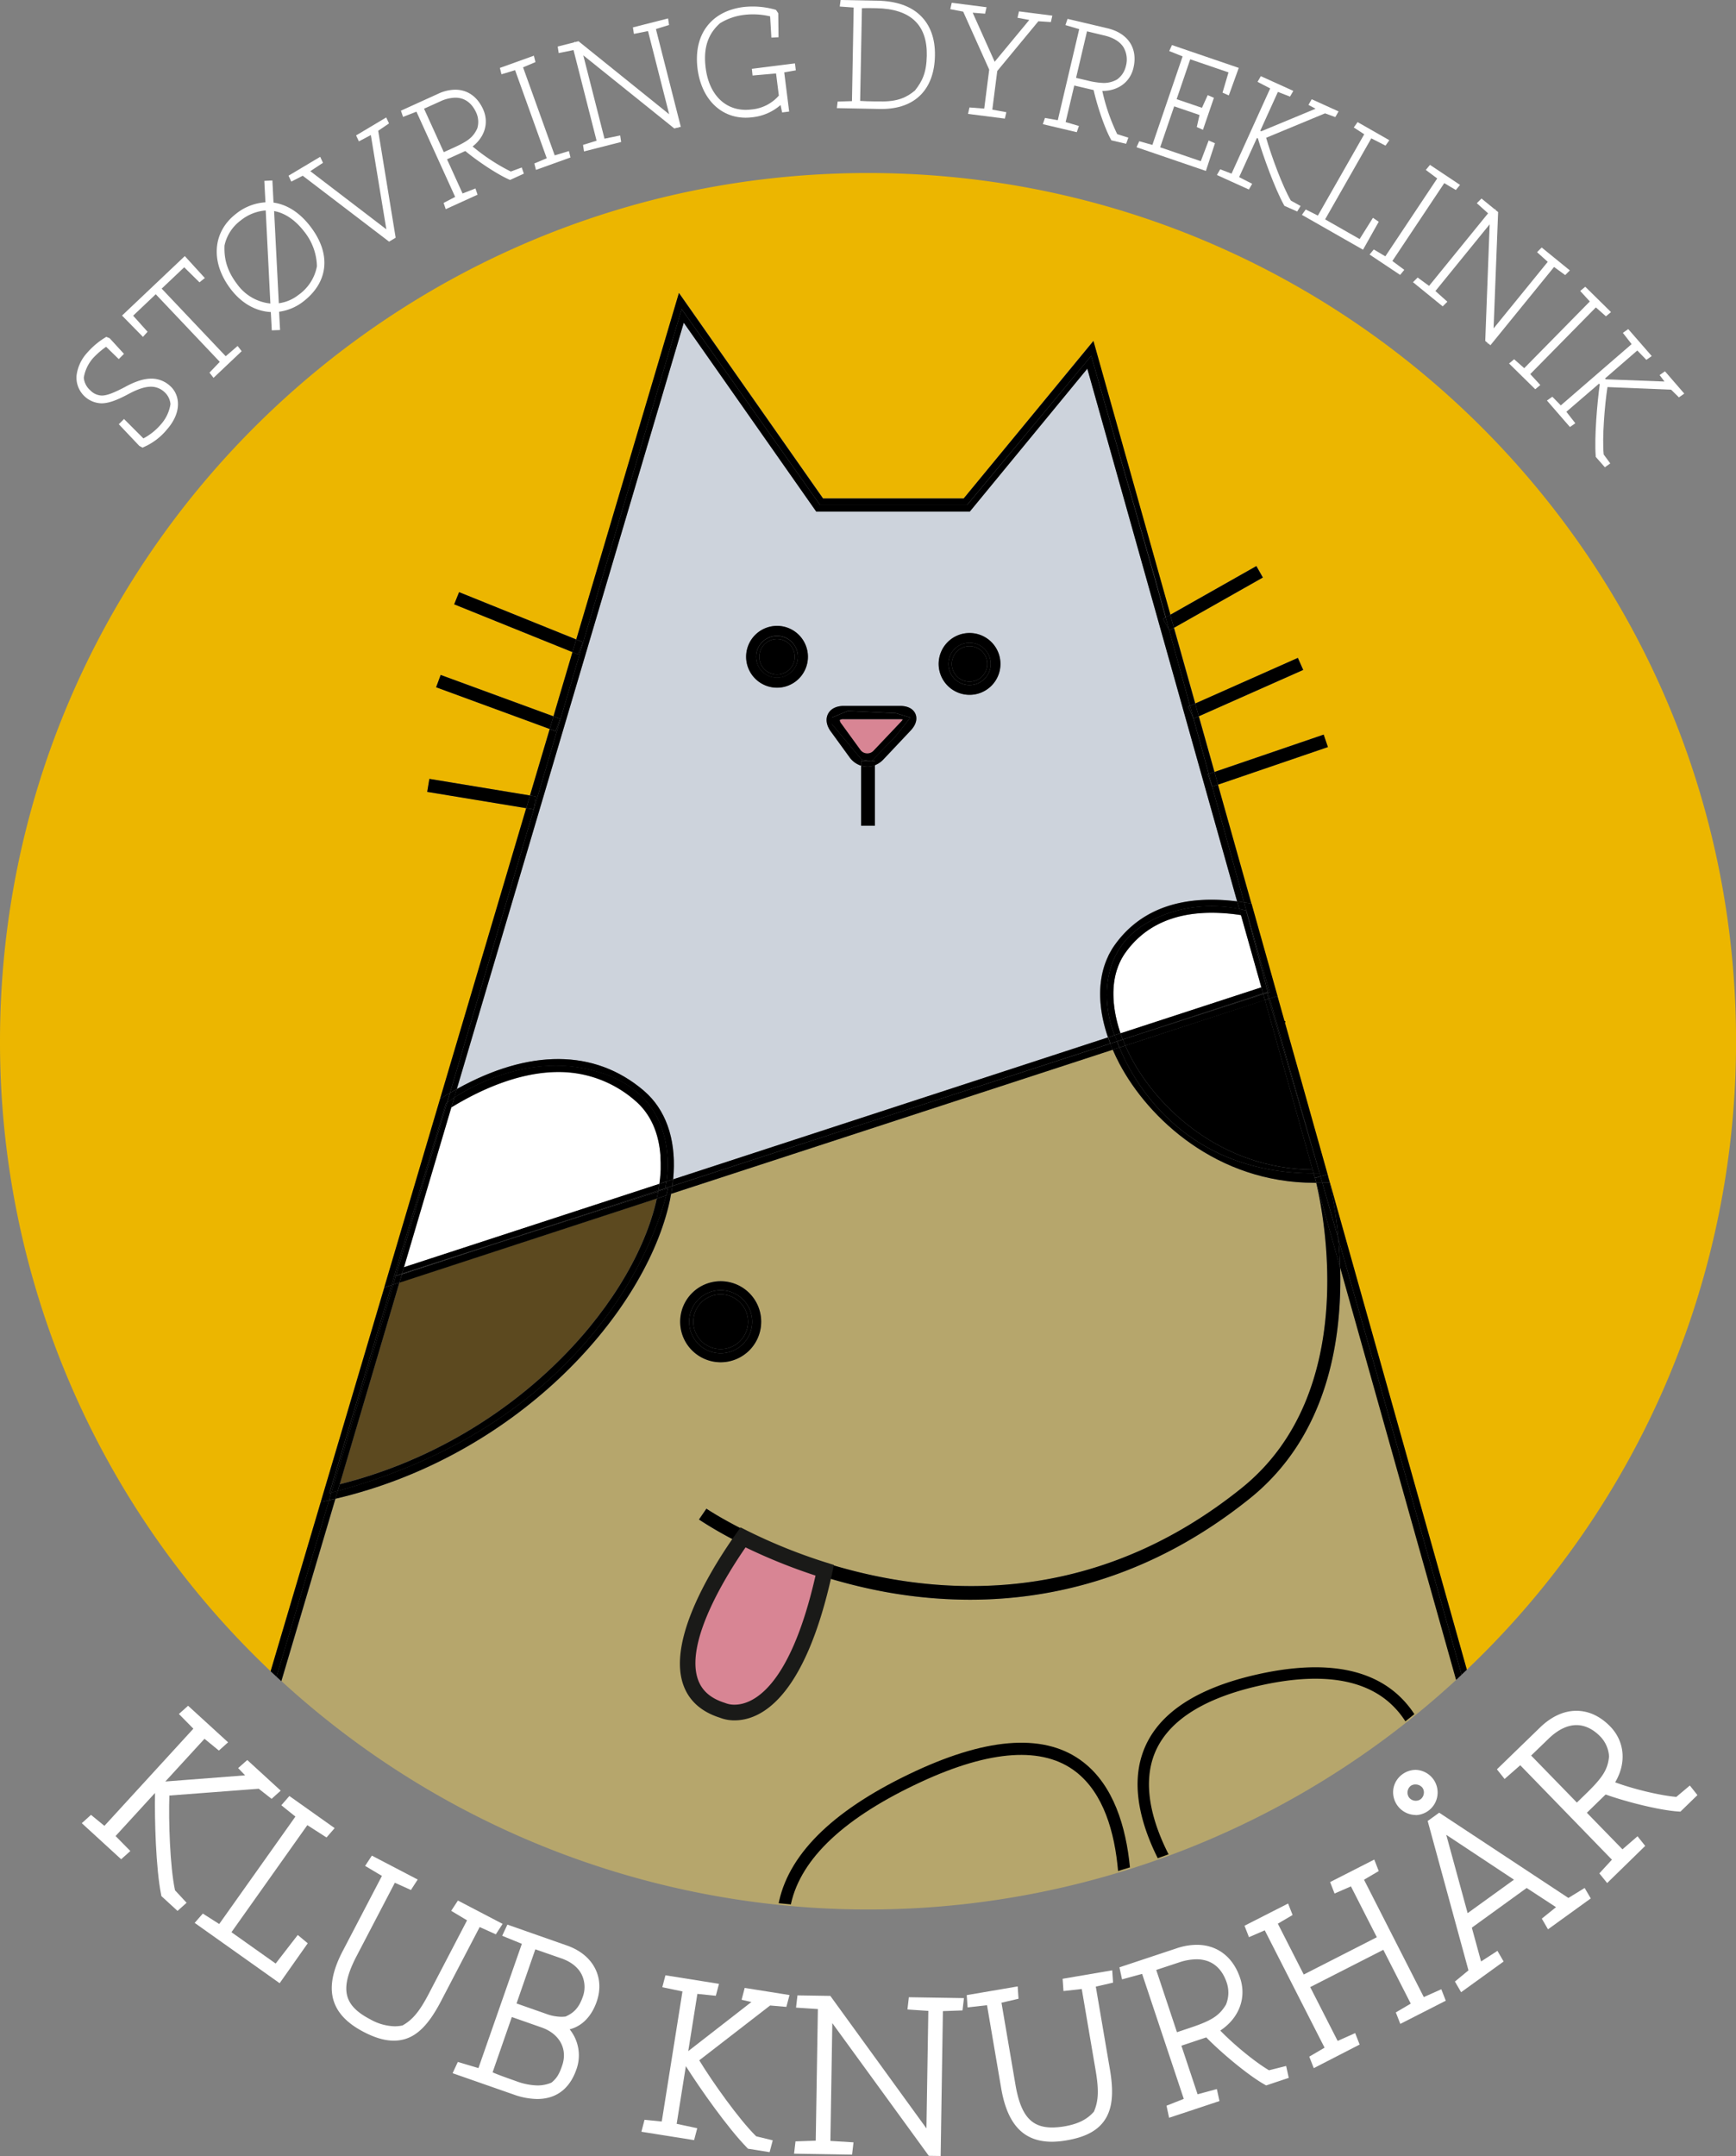 <svg xmlns="http://www.w3.org/2000/svg" viewBox="0 0 664.98 825.64"><rect x="0" y="0" width="664.98" height="825.64" fill="#808080" stroke="none"/><defs><style>.cls-1{fill:#fff;}.cls-2{fill:#ecb600;}.cls-3{fill:#cdd3dc;}.cls-4{fill:#d88594;}.cls-5{fill:#b6a66c;}.cls-6{fill:#5c491f;}.cls-7{fill:none;}.cls-8{fill:#1a1a18;}</style></defs><title>icon-klub-knurhaar-text</title><g id="Layer_2" data-name="Layer 2"><g id="Layer_1-2" data-name="Layer 1"><path class="cls-1" d="M40.82,130.12l.61.23,4.69,5.08-.6.6-4.69-4.56a30,30,0,0,0-5.9,4.94,15.83,15.83,0,0,0-3.81,8.11A8.24,8.24,0,0,0,34,150.16c3.9,3.42,6.92,2.7,14.22-1.1,7.68-4,12.35-3.92,16.24-.51,3.52,3.08,4.19,9.06-1.26,15.29a22.71,22.71,0,0,1-8.51,6.47L54,170l-7.08-7.47.6-.6,7.22,7.22a23.25,23.25,0,0,0,7.67-5.93,16.21,16.21,0,0,0,3.91-8.4,8.12,8.12,0,0,0-2.63-5.37c-3.43-3-7.56-3.33-14.77.53-7.67,4.14-11.66,4.76-15.76,1.16-4.37-3.82-3.47-10.22,1-15.35A28.52,28.52,0,0,1,40.82,130.12Z"/><path class="cls-1" d="M54.62,171.43l-1.25-.67-7.86-8.3,2-2,7.42,7.43a22.77,22.77,0,0,0,6.71-5.38,15.17,15.17,0,0,0,3.66-7.73A7,7,0,0,0,63,150.15a7.53,7.53,0,0,0-5.2-2.06c-2.25,0-5,.89-8.43,2.72-4.73,2.56-7.88,3.64-10.53,3.64a9.86,9.86,0,0,1-9.52-10.63,15.8,15.8,0,0,1,4.08-8.74,29.41,29.41,0,0,1,6.86-5.8l.42-.28,1.31.51,5.5,6-2,2-4.84-4.71a31,31,0,0,0-5,4.34,14.94,14.94,0,0,0-3.55,7.47,7.2,7.2,0,0,0,2.49,4.87,6.41,6.41,0,0,0,4.39,2c2.16,0,4.93-1.22,8.71-3.18C51.86,146,55.11,145,58,145a10.43,10.43,0,0,1,7.12,2.77c3.67,3.21,4.87,9.81-1.17,16.7a23.73,23.73,0,0,1-8.83,6.71Z"/><path class="cls-1" d="M70.74,99.5,77,106.36l-.53.42L70.58,101l-10.06,9.52L86.39,137.8l4.49-3.86.34.45-9.32,8.83-.34-.45,4-4.19L59.7,111.27l-10.09,9.56L55.17,127l-.45.51-6.55-6.67Z"/><polygon class="cls-1" points="81.79 144.7 80.24 142.7 84.19 138.57 59.66 112.68 51 120.89 56.52 127.04 54.76 129.01 46.74 120.85 70.79 98.07 78.46 106.47 76.41 108.12 70.56 102.36 61.93 110.53 86.46 136.42 91.02 132.49 92.57 134.49 81.79 144.7"/><path class="cls-1" d="M102.76,78.44l-.43-8.25,1.1,0,.41,8.33c5.32.47,10.28,3.62,14.29,8.85,7.8,10.2,6.61,20.32-2.56,27.33a18.12,18.12,0,0,1-9.7,3.81l.35,7-1.17,0-.35-6.95c-5.51,0-11.17-2.73-15.51-8.41-7.67-10-6.52-21,1.84-27.43A18.54,18.54,0,0,1,102.76,78.44ZM85.05,93.84a22.51,22.51,0,0,0,5.06,15.62c4,5.18,9.29,7.78,14.55,7.8l-1.89-37.69a17.75,17.75,0,0,0-11.14,4.06A17.16,17.16,0,0,0,85.05,93.84Zm18.87-14.16,1.91,37.53a16.25,16.25,0,0,0,9.06-3.45,18.31,18.31,0,0,0,7.5-11.69,23.1,23.1,0,0,0-5.12-14C113.5,83.13,108.88,80.14,103.92,79.68Z"/><path class="cls-1" d="M104.11,126.5l-.37-7c-5.84-.3-11.23-3.39-15.35-8.78-7.87-10.29-7-21.88,2-28.83a19.9,19.9,0,0,1,11.29-4.41l-.43-8.21,3.09-.16.43,8.48c5.23.73,10.09,3.88,14.12,9.14s5.79,10.56,5.29,15.57-3.28,9.53-8,13.17a19.29,19.29,0,0,1-9.27,3.91l.37,7ZM86,94c-.15,4,.33,8.93,4.87,14.86a17.91,17.91,0,0,0,12.7,7.37l-1.79-35.64a17.45,17.45,0,0,0-9.59,3.84A16.19,16.19,0,0,0,86,94ZM105,80.83l1.8,35.3a15.43,15.43,0,0,0,7.5-3.17,17.29,17.29,0,0,0,7.1-11,22,22,0,0,0-4.91-13.32C113.12,84.27,109.16,81.58,105,80.83Z"/><path class="cls-1" d="M150.46,90.52l-1.35.81L116.06,66.12l-4,2.07-.24-.51,10.4-6.2.24.51-5.32,3.5,32.14,24.57.09-.06-6.55-39.82-4.88,2.59-.24-.51,9.82-5.86.24.52-4,2.69Z"/><polygon class="cls-1" points="149.04 92.54 115.96 67.3 111.58 69.55 110.52 67.28 122.65 60.05 123.72 62.35 118.86 65.55 147.99 87.82 142.05 51.72 137.47 54.14 136.4 51.86 147.94 44.98 149.01 47.27 144.87 50.08 151.56 91.03 149.04 92.54"/><path class="cls-1" d="M171.33,78.74l-.18-.54,4.5-2.35L160,41.5l-5,2-.18-.54,13.43-6.1c7.33-3.34,13.08-.75,15.88,5.4,2.42,5.33.16,10.56-4.75,13.79a73.22,73.22,0,0,0,16.21,10.75l3.61-1.32.18.53-4,1.84c-4.64-2-12.66-7.42-17-11.19a10.58,10.58,0,0,1-1.26.63l-7.12,3.24,6.75,14.87,4.84-1.89.18.54ZM161.11,41.13l8.39,18.46,4.71-2.14c5.9-2.68,7.9-4.4,9.52-7.92a9.66,9.66,0,0,0-.45-6.84c-2.54-5.59-7.71-8.13-15.09-4.77Z"/><path class="cls-1" d="M170.74,80.1l-.81-2.39,4.42-2.31L159.52,42.77l-5.13,2-.81-2.38,14.26-6.48a15.75,15.75,0,0,1,6.53-1.56c4.7,0,8.48,2.65,10.67,7.46,2.32,5.1.72,10.59-4,14.28a75,75,0,0,0,14.63,9.6l4.19-1.55.8,2.37-5.28,2.4-.41-.18c-4.73-2.08-12.41-7.28-16.74-10.9l-.72.33L171.24,61l5.95,13.09,4.93-1.92.81,2.39Zm-8.31-38.47L170,58.27l3.81-1.73c5.59-2.54,7.46-4.06,9-7.34a8.56,8.56,0,0,0-.41-6.1c-1.18-2.6-3.53-5.69-8-5.69a14.13,14.13,0,0,0-5.76,1.42Z"/><path class="cls-1" d="M206,63.74l-.14-.55,4.83-2L197.93,25.65l-5.13,1.54-.13-.54,11.13-4,.13.54-4.83,2,12.76,35.51,5.34-1.62.14.55Z"/><polygon class="cls-1" points="205.3 65.06 204.68 62.6 209.43 60.6 197.31 26.88 192.09 28.45 191.48 26.01 204.5 21.33 205.11 23.78 200.36 25.79 212.48 59.5 217.92 57.85 218.53 60.3 205.3 65.06"/><path class="cls-1" d="M221.36,16.89,258,46.42,249,10.73l-5.31,1.07-.08-.56,11.51-2.93.08.56-5.11,1.59,9.51,37.37-1,.27L221.72,18.54l9.1,35.74,5.9-1.21.09.55-12.28,3.13-.08-.56,5.27-1.63L220.42,18l-5.58,1.13-.08-.56Z"/><polygon class="cls-1" points="223.71 57.99 223.33 55.49 228.52 53.88 219.69 19.17 214.01 20.32 213.63 17.82 220.09 16.18 220.01 15.88 220.31 16.12 221.6 15.79 256.33 43.76 248.22 11.9 242.82 12.98 242.44 10.49 255.91 7.06 256.28 9.56 251.25 11.13 260.78 48.56 259.69 48.84 259.75 49.08 259.5 48.88 258.29 49.19 223.43 21.19 231.55 53.11 237.56 51.87 237.93 54.37 223.71 57.99"/><path class="cls-1" d="M299.61,38.21a18.43,18.43,0,0,1-11.49,5.7c-10.5,1.32-18.43-5.79-19.93-17.69C266.52,13,273.76,5.09,284.93,3.68a30.05,30.05,0,0,1,11.7,1l.49.73.09,7.94-.79,0L296,5.53a26.78,26.78,0,0,0-10.89-.84,23.44,23.44,0,0,0-9.85,3.39c-5.26,4.64-6.82,10.68-5.9,18.06,1.44,11.39,8.74,18,18.69,16.77a16.7,16.7,0,0,0,11.39-6l-1.25-9.88-9,.79-.07-.62,14.52-1.83.09.73-4.44.78,1.88,14.92-.78.1Z"/><path class="cls-1" d="M285.66,45.07c-9.78,0-17-7.35-18.46-18.72-.83-6.59.47-12.28,3.76-16.45,3.12-4,7.91-6.46,13.84-7.21a31.62,31.62,0,0,1,12.12,1l.34.11.85,1.27.11,9.19-2.74.15L295,6.27a28.1,28.1,0,0,0-9.81-.59A22.59,22.59,0,0,0,275.8,8.9c-4.69,4.17-6.44,9.61-5.49,17.11,1.24,9.9,7.12,16.05,15.33,16.05a18.8,18.8,0,0,0,2.23-.14,15.7,15.7,0,0,0,10.47-5.31l-1.07-8.48-9,.79L288,26.35l16.51-2.08.33,2.67-4.44.78,1.89,15-2.7.34L299,40.21a19.48,19.48,0,0,1-10.74,4.69A20.73,20.73,0,0,1,285.66,45.07Z"/><path class="cls-1" d="M321.75,39.86l5.58-.17L328.05,2l-5.23-.38.07-.56,13.34.25c13.57.26,21.15,7.4,20.91,20.06-.24,12.17-6.91,19.64-20,19.39l-15.43-.3Zm7.42-37.6-.71,37.28c1.79.26,5.06.26,8.66.33,6.87.14,10.57-1.54,14.06-4.46,2.94-3.71,4.7-7.12,4.83-14.1.24-12.44-6.79-18.89-20.3-19.14A55.7,55.7,0,0,0,329.17,2.26Z"/><path class="cls-1" d="M337.75,41.73h-.66l-16.53-.32.3-2.51,5.49-.17L327,2.89l-5.33-.39L322,0l14.24.27c7,.14,12.52,2,16.31,5.66s5.71,8.84,5.58,15.42C357.89,34.3,350.46,41.73,337.75,41.73Zm-8.27-3.08c1.45.12,3.52.15,5.84.19l1.82,0c6.71.15,10.18-1.56,13.32-4.16,2.86-3.62,4.43-6.86,4.55-13.42.23-11.78-6.27-17.87-19.32-18.12-2.69-.06-4.33-.06-5.53,0Z"/><path class="cls-1" d="M372,42.77l.13-.55,5.73.45L380,26.52,369.65,3.57l-4.43-.85.12-.55,11.34,1.45-.12.55L371,3.75l9.72,21.68h.11L396.13,7,391,6l.13-.56,10.78,1.38-.13.55-4.45-.28L381.05,26.78l-2.05,16,5.27,1-.13.55Z"/><polygon class="cls-1" points="384.91 45.42 370.8 43.62 371.37 41.15 377.01 41.59 378.92 26.67 368.95 4.46 364.01 3.51 364.57 1.06 377.9 2.77 377.34 5.24 372.59 4.87 381.01 23.65 394.27 7.64 389.76 6.81 390.33 4.36 403.1 5.99 402.54 8.45 397.75 8.14 382 27.19 380.11 41.99 385.48 42.97 384.91 45.42"/><path class="cls-1" d="M400.74,46.83l.18-.53,5,.88,8.65-36.72L409.37,9l.18-.54,14.36,3.38c7.84,1.85,10.81,7.41,9.26,14-1.34,5.7-6.33,8.46-12.18,8,.95,5.55,4,14.36,6.25,18.42l3.66,1.16-.18.53-4.33-1c-2.43-4.44-5.48-13.61-6.63-19.26a13.12,13.12,0,0,1-1.39-.27l-7.61-1.79L407,47.44l5,1.46-.18.54Zm14.9-36L411,30.56l5,1.19c6.3,1.48,8.94,1.35,12.37-.44a9.76,9.76,0,0,0,3.83-5.7c1.4-6-1.14-11.14-9-13Z"/><path class="cls-1" d="M431.37,55.07l-5.65-1.33-.21-.39C423,48.81,420.14,40,418.92,34.49l-.78-.18-6.64-1.56-3.3,14,5.08,1.49-.82,2.38-13-3.07.82-2.39,4.91.87,8.21-34.87-5.29-1.55.82-2.38,15.24,3.59c7.94,1.87,11.77,7.69,10,15.19-1.29,5.44-5.86,8.82-11.93,8.82h0a74.62,74.62,0,0,0,5.71,16.54l4.26,1.34ZM412.19,29.82l4.07.95a29.41,29.41,0,0,0,6.53,1,10.25,10.25,0,0,0,5.06-1.31,8.58,8.58,0,0,0,3.4-5.08,9.36,9.36,0,0,0-.89-7.28c-1.39-2.17-3.87-3.69-7.39-4.52L416.38,12Z"/><path class="cls-1" d="M437,55.28l5.1,1.44L454.25,21l-5-2,.23-.51,23.77,8.11-3.11,8.58-.62-.27,2.32-7.83L455.3,21.44,449.44,38.6,461,42.53l2.17-4.79.62.27-3.53,10.34-.62-.27,1.07-4.7-11.51-3.93-6,17.59,17.42,6,3-7.85.62.27-2.88,8.78-24.56-8.4Z"/><polygon class="cls-1" points="461.92 65.46 435.35 56.38 436.4 54.08 441.42 55.5 453 21.6 447.88 19.55 448.93 17.26 474.51 26 470.7 36.54 468.29 35.48 470.58 27.72 455.92 22.71 450.71 37.98 460.41 41.29 462.62 36.43 464.99 37.46 460.8 49.7 458.43 48.66 459.48 44.04 449.77 40.72 444.41 56.41 459.97 61.73 462.98 53.8 465.4 54.86 461.92 65.46"/><path class="cls-1" d="M467.51,66.61l.28-.49,4.43,1.7L487.8,33.46,483,31l.29-.49,10.61,4.82-.28.49L488.93,34l-7.56,16.67,1.69.77,23.15-9.6-3.68-2,.28-.49,8.47,3.84-.29.49-3.5-1.28L484,52.08l-.16.36c1.73,6.28,6.35,19.26,9.88,25.12l3.06,1.7-.28.49-3.75-1.7c-3.43-6.19-8-18.84-10.07-25.77l-1.7-.77-7.62,16.82,4.85,2.51-.28.49Z"/><path class="cls-1" d="M496.9,81,492,78.83l-.16-.29c-3.53-6.37-8-18.8-10-25.54l-.37-.17-6.82,15,5,2.56-1.27,2.18-12.24-5.55,1.26-2.19,4.35,1.67,14.8-32.64-4.85-2.51,1.26-2.18,12.45,5.64-1.27,2.19-4.64-1.8-6.76,14.89.39.18,20.8-8.63-2.73-1.47,1.25-2.16,10.29,4.66-1.25,2.18-3.93-1.44L485,52.76c1.89,6.68,6.23,18.54,9.47,24.06l3.72,2.06Z"/><path class="cls-1" d="M500.15,82l.33-.46,4.74,2.38L523.91,51.1,520,48.54l.33-.46L530.74,54l-.33.46-5.52-2.82L506.23,84.38l14.92,8.51,5.05-8.07.61.41-5.08,9Z"/><polygon class="cls-1" points="522.11 95.63 498.7 82.28 500.16 80.22 504.82 82.56 522.57 51.42 518.57 48.81 520.03 46.76 532.19 53.7 530.72 55.77 525.28 52.98 507.59 84.01 520.81 91.55 525.91 83.41 528.13 84.92 522.11 95.63"/><path class="cls-1" d="M526.09,97.27l.36-.44L531,99.5l20.93-31.4-4.29-3.2.35-.44L557.8,71l-.36.44-4.52-2.67L532,100.19l4.49,3.32-.36.44Z"/><polygon class="cls-1" points="536.32 105.28 524.62 97.48 526.22 95.53 530.66 98.16 550.53 68.34 546.16 65.08 547.76 63.13 559.27 70.81 557.66 72.76 553.23 70.13 533.35 99.95 537.92 103.34 536.32 105.28"/><path class="cls-1" d="M572.84,81.67,571,128.73l23.23-28.57-4-3.63.4-.4,9.22,7.5-.4.4-4.33-3.16L570.78,130.8l-.83-.68L571.73,83l-23.26,28.61,4.49,4-.4.4-9.83-8,.4-.4,4.46,3.26,23.8-29.27-4.23-3.8.4-.4Z"/><polygon class="cls-1" points="570.92 132.2 570.05 131.49 569.89 131.69 569.9 131.37 568.93 130.58 568.95 130.08 570.62 85.9 549.84 111.45 554.42 115.54 552.63 117.33 541.25 108.07 543.03 106.28 547.41 109.48 570.01 81.69 565.7 77.82 567.49 76.03 572.65 80.23 572.85 80 572.83 80.38 573.86 81.21 572.12 125.77 592.87 100.27 588.77 96.57 590.55 94.78 601.33 103.55 599.55 105.34 595.29 102.24 570.92 132.2"/><path class="cls-1" d="M579.54,139.26l.44-.36,3.93,3.47,26.46-26.9-3.62-4,.44-.36,8.43,8.29-.44.36-3.93-3.47-26.46,26.9,3.78,4.11-.44.36Z"/><polygon class="cls-1" points="588.08 149.06 578.05 139.2 580 137.58 583.86 140.99 608.99 115.45 605.3 111.42 607.24 109.81 617.1 119.51 615.16 121.13 611.3 117.72 586.17 143.26 590.02 147.45 588.08 149.06"/><path class="cls-1" d="M594.07,153.56l.46-.33,3.32,3.39,28.5-24.71-3.29-4.22.46-.33,7.63,8.81-.46.32-3.53-3.64-13.83,12,1.22,1.4,25,.95-2.52-3.34.46-.32,6.09,7-.46.32-2.65-2.62-25.39-1-.3.26c-1.06,6.43-2.27,20.15-1.52,26.95l2.07,2.82-.46.33-2.69-3.11c-.54-7.06.58-20.47,1.61-27.62l-1.22-1.41-14,12.1,3.36,4.31-.46.33Z"/><path class="cls-1" d="M614.75,178.94l-3.51-4,0-.33c-.55-7.26.58-20.42,1.55-27.39l-.26-.31L600,157.69l3.43,4.39-2.06,1.45-8.81-10.15,2.07-1.45,3.24,3.32L625,131.78l-3.36-4.31,2.06-1.45,9,10.33-2.06,1.45-3.47-3.58-12.36,10.72.28.32,22.5.85-1.87-2.48,2.05-1.44,7.4,8.54-2.05,1.44-3-2.94-24.37-1c-1.07,6.86-2.08,19.45-1.45,25.81l2.52,3.43Z"/><path class="cls-1" d="M34.31,698.2l.61-.54L40.2,702l36.62-40-5.39-5.49L72,656l12.35,11.31-.61.54-5.64-4.62L60.37,682.57l2,1.81,35.9-2.78-4.14-4.34.61-.54,9.84,9-.6.55L99.73,683l-36.41,2.74-.39.42c-.45,9.35.08,29.14,2.27,38.72l3.43,3.69-.61.54-4.35-4c-1.93-10-2.55-29.32-2.26-39.7l-2-1.8L41.52,703.16l5.51,5.6-.61.54Z"/><path class="cls-1" d="M68,730.43l-5.26-4.82-.07-.33c-2-10.31-2.53-29.42-2.28-39.46l-.89-.82L42.9,703.13l5.58,5.67-2.06,1.85-13.6-12.46,2.07-1.84,5.21,4.23L75.45,662,70,656.44,72,654.6l13.84,12.67-2.07,1.85-5.58-4.56-16.44,18,.91.84,33.37-2.58-3.4-3.57,2-1.83L106,685.74,104,687.58,99.42,684l-35.51,2.68c-.43,9.93.19,28.6,2.21,37.7l3.93,4.24Z"/><path class="cls-1" d="M68,730.43l-5.26-4.82-.06-.33c-2-10.31-2.54-29.42-2.29-39.46l-.89-.82L42.9,703.13l5.58,5.67-2.06,1.85-13.6-12.46,2.07-1.84,5.21,4.23L75.45,662,70,656.44,72,654.6l13.84,12.67-2.07,1.85-5.57-4.56-16.45,18,.91.84,33.37-2.58-3.4-3.57,2-1.83L106,685.74,104,687.58,99.42,684l-35.51,2.68c-.43,9.93.19,28.6,2.21,37.7l3.93,4.24Z"/><path class="cls-1" d="M68,731.78l-6.17-5.66-.13-.65c-2-10.13-2.52-28.47-2.32-38.86l-15.11,16.5,5.66,5.74L46.41,712,31.33,698.19,34.86,695,40,699.21,74.07,662l-5.54-5.63,3.52-3.15,15.32,14-3.53,3.16-5.51-4.51-15,16.36,30.55-2.36-2.66-2.78L94.72,674l12.81,11.73-3.5,3.14L99.11,685,64.88,687.6c-.34,9.58.22,27.24,2.16,36.29l4.44,4.78Zm-4.33-6.69,4.35,4,.61-.54-3.43-3.69-.06-.26c-2.08-9.42-2.64-28.43-2.23-38l0-.89L99.73,683l4.22,3.31.6-.54-9.84-9-.61.54,4.14,4.34-35.9,2.78-2-1.81,17.77-19.39,5.64,4.62.61-.54L72,656l-.61.54L76.82,662,40.2,702l-5.28-4.29-.61.54,12.11,11.1.61-.54-5.51-5.6,17.92-19.57,2,1.8v.45c-.25,10.13.29,29,2.27,39.25Z"/><path class="cls-1" d="M77.53,736l.54-.61,6.44,4.07,31.37-44.22-5.24-4.21.53-.62,14.06,10-.54.61-7.49-4.82L85.87,740.35,106,754.63l8.38-10.82.81.67-8.55,12.19Z"/><polygon class="cls-1" points="106.88 758.07 76.05 736.2 77.88 734.11 84.24 738.13 114.52 695.45 109.2 691.17 111.01 689.09 126.71 700.23 124.88 702.33 117.46 697.56 87.27 740.11 105.8 753.26 114.22 742.38 116.53 744.3 106.88 758.07"/><polygon class="cls-1" points="106.88 758.07 76.05 736.2 77.88 734.11 84.24 738.13 114.52 695.45 109.2 691.17 111.01 689.1 126.71 700.23 124.88 702.33 117.46 697.56 87.27 740.11 105.8 753.26 114.22 742.38 116.53 744.3 106.88 758.07"/><path class="cls-1" d="M107.12,759.47l-32.55-23.1,3.12-3.57,6.28,4,29.19-41.14-5.4-4.34,3.09-3.54,17.34,12.3-3.12,3.58-7.34-4.72-29.07,41,16.93,12L114.06,741l3.82,3.18ZM77.53,736l29.11,20.65,8.55-12.19-.81-.67L106,754.64,85.87,740.35,117.2,696.2l7.49,4.82.54-.61-14.06-10-.53.62,5.24,4.21L84.51,739.48l-6.44-4.07Z"/><path class="cls-1" d="M167.08,765.54c-6.63,12.7-13.56,17.75-26.9,10.79-12.91-6.74-13.58-16-7-28.5l15.76-30.2-6.26-3.73.44-.68,14,7.3-.45.68-6.28-2.82L134.88,748c-6.51,12.48-6.15,20.71,6,27,5.09,2.65,9.49,3.49,14,2.48,4.2-2.28,7.19-5.55,11.2-13.23l15.46-29.62-5.91-3.54.45-.68,13.56,7.07-.45.68-6.36-2.86Z"/><path class="cls-1" d="M150.83,780.47c-3.28,0-6.91-1.07-11.11-3.26-6.57-3.43-10.28-7.6-11.33-12.75-1-4.68.31-10.27,3.87-17.09L147.59,718l-6.35-3.78,1.51-2.31,15.77,8.23L157,722.46l-6.2-2.78-15,28.79c-6.81,13-5.31,20,5.55,25.68,5,2.6,9,3.33,13.22,2.43,4.15-2.29,7-5.65,10.66-12.75l15-28.79-6-3.59,1.51-2.31,15.34,8-1.52,2.31-6.28-2.82L168,766C162.67,776.14,157.55,780.47,150.83,780.47Z"/><path class="cls-1" d="M150.83,780.47c-3.28,0-6.91-1.07-11.11-3.26-6.57-3.43-10.28-7.6-11.33-12.75-1-4.68.31-10.27,3.87-17.09L147.59,718l-6.35-3.78,1.51-2.31,15.77,8.23L157,722.46l-6.2-2.78-15,28.79c-6.81,13-5.31,20,5.55,25.68,5,2.6,9,3.33,13.22,2.43,4.15-2.29,7-5.65,10.66-12.75l15-28.79-6-3.59,1.51-2.31,15.34,8-1.52,2.31-6.28-2.82L168,766C162.67,776.14,157.55,780.47,150.83,780.47Z"/><path class="cls-1" d="M150.83,781.47c-3.45,0-7.23-1.1-11.57-3.37-6.86-3.58-10.74-8-11.85-13.44-1-4.91.29-10.72,4-17.76l14.89-28.52-6.44-3.83,2.58-3.94L160,719.77l-2.59,4L151.25,721l-14.59,27.95c-6.56,12.57-5.22,18.93,5.12,24.33a20.1,20.1,0,0,0,9.35,2.69,15.27,15.27,0,0,0,3.05-.32c3.89-2.18,6.56-5.41,10.13-12.26l14.6-28-6.08-3.64,2.58-3.94,17.12,8.94-2.6,4-6.19-2.79-14.89,28.53C163.36,777,158,781.47,150.83,781.47Zm-8.18-67.57,6.26,3.73-15.76,30.2c-3.45,6.61-4.69,12-3.78,16.43,1,4.84,4.52,8.78,10.81,12.07,4,2.11,7.53,3.14,10.65,3.14,6.29,0,11.15-4.17,16.25-13.93l15.76-30.2,6.36,2.86.45-.68-13.56-7.07-.45.68,5.91,3.54-15.46,29.62c-3.82,7.32-6.72,10.77-11.07,13.16l-.27.11c-4.52,1-8.66.21-13.89-2.52-11.36-5.93-13-13.51-6-27l15.47-29.62,6.28,2.82.45-.68-14-7.3Z"/><path class="cls-1" d="M176.12,792.77l.35-.74,8.07,2.39,17.88-51.17-7.35-3,.34-.74,21.09,7.37c9.39,3.28,12.91,11.11,10.14,19-2,5.73-6.08,10.05-13.11,9.56A13.78,13.78,0,0,1,218.82,792c-2.54,7.26-8.78,12.62-21.39,8.21Zm18.73-22.94-8.65,24.75a99.7,99.7,0,0,0,10.87,4.22c6.8,2.38,11.33,2.16,15.3.37,2.17-1.81,3.5-3.4,4.92-7.7,2.51-7.44-1.28-14.25-9.15-17Zm9.05-25.9-8.57,24.52,13.29,4.65a17.72,17.72,0,0,0,8.53,1.09c3.43-1.46,6.12-3.52,7.93-8.71,2.46-7-.48-14.32-9.34-17.41Z"/><path class="cls-1" d="M205.76,802.81a26.75,26.75,0,0,1-8.66-1.65l-22.35-7.81,1.17-2.52,8,2.36,17.26-49.38-7.45-3,1.17-2.51,21.94,7.66c9.52,3.33,13.84,11.5,10.75,20.33-2.09,6-6.08,9.56-11.33,10.18a14.73,14.73,0,0,1,3.51,15.89C218.09,797.11,214.31,802.81,205.76,802.81Zm-18.32-8.74c2.53,1.19,6.3,2.51,10,3.79,6,2.1,10.32,2.27,14.43.46,2-1.73,3.21-3.21,4.51-7.17,2.31-6.83-1.12-13.15-8.53-15.74l-12.34-4.31Zm9.17-26.23L209,772.15a17.93,17.93,0,0,0,6.07,1.17h0a16,16,0,0,0,1.88-.11c3.13-1.36,5.57-3.28,7.24-8.06a11.9,11.9,0,0,0-.38-9.41c-1.5-3-4.39-5.34-8.35-6.73l-10.9-3.8Z"/><path class="cls-1" d="M205.76,802.81a26.75,26.75,0,0,1-8.66-1.65l-22.35-7.81,1.17-2.52,8,2.36,17.26-49.38-7.45-3,1.17-2.51,21.94,7.66c9.52,3.33,13.84,11.5,10.75,20.33-2.09,6-6.08,9.56-11.33,10.18a14.73,14.73,0,0,1,3.51,15.89C218.09,797.11,214.31,802.81,205.76,802.81Zm-18.32-8.74c2.53,1.19,6.3,2.51,10,3.79,6,2.1,10.32,2.27,14.43.46,2.06-1.73,3.21-3.21,4.51-7.17,2.31-6.83-1.12-13.15-8.53-15.74l-12.34-4.31Zm9.17-26.23L209,772.15a17.93,17.93,0,0,0,6.07,1.17h0a16,16,0,0,0,1.88-.11c3.13-1.36,5.57-3.28,7.24-8.06a11.9,11.9,0,0,0-.38-9.41c-1.5-3-4.39-5.34-8.35-6.73l-10.9-3.8Z"/><path class="cls-1" d="M205.76,803.81a27.65,27.65,0,0,1-9-1.71l-23.39-8.17,2-4.31,7.9,2.35,16.63-47.59-7.54-3.07,2-4.28,22.8,8c10.08,3.52,14.65,12.2,11.37,21.6-2,5.63-5.59,9.29-10.32,10.5a15.85,15.85,0,0,1,2.5,15.57C218.93,797.75,214.89,803.81,205.76,803.81Zm-29.64-11,21.31,7.44a25.56,25.56,0,0,0,8.33,1.6c8,0,11.49-5.34,13.06-9.81a13.68,13.68,0,0,0-3.27-14.85L214,775.69l2.09-.25c4.9-.57,8.54-3.86,10.51-9.51,2.89-8.27-1.19-15.92-10.14-19l-21.09-7.37-.34.74,7.35,3-17.88,51.17L176.47,792Zm29.77,7.79h0a26.71,26.71,0,0,1-8.82-1.76c-3.69-1.29-7.49-2.61-10.06-3.82l-.81-.39,8.65-24.76,13.29,4.64c8,2.78,11.64,9.62,9.15,17-1.38,4.2-2.65,5.8-4.81,7.61l-.24.15A15.39,15.39,0,0,1,205.89,800.56Zm-17.2-7c2.44,1.07,5.78,2.23,9,3.37a24.85,24.85,0,0,0,8.18,1.65h0a13.49,13.49,0,0,0,5.41-1.1c1.83-1.56,2.87-2.93,4.09-6.62,2.12-6.27-1.06-12.09-7.91-14.48l-11.4-4ZM215,774.32a19.06,19.06,0,0,1-6.4-1.22l-13.29-4.65,8.57-24.52,11.84,4.14c4.21,1.47,7.29,4,8.91,7.23a12.8,12.8,0,0,1,.43,10.18c-1.9,5.46-4.87,7.38-7.79,8.65l-.29.08A17.5,17.5,0,0,1,215,774.32Zm-17.14-7.1,11.4,4a17,17,0,0,0,5.74,1.11,15.81,15.81,0,0,0,1.62-.09c2.82-1.25,5-3,6.56-7.41a10.89,10.89,0,0,0-.34-8.63c-1.38-2.78-4.07-4.94-7.78-6.23l-10-3.48Z"/><path class="cls-1" d="M248.18,814.72l.21-.79,6.78.67,8.52-53.54-7.53-1.61.21-.78,16.54,2.63-.2.79-7.26-.75-4.14,26,2.64.42,28.43-22.1-5.85-1.34.21-.79,13.18,2.1-.2.79-5.34-.44L265.5,788.31l-.09.56c4.78,8,16.12,24.28,23.24,31.07l4.89,1.18-.21.79L287.5,821c-7.12-7.28-18.29-23.07-23.76-31.89l-2.64-.42-4.18,26.21,7.69,1.64-.21.78Z"/><path class="cls-1" d="M294.07,823,287,821.92l-.23-.24c-7.34-7.51-18.33-23.15-23.65-31.67l-1.2-.19-3.87,24.28,7.79,1.66-.71,2.67-18.21-2.9.71-2.68,6.69.67,8.23-51.68-7.63-1.63.71-2.67,18.52,3-.71,2.68-7.16-.73-3.83,24,1.22.2,26.42-20.54L285.3,765l.7-2.66,15.17,2.42-.7,2.67-5.79-.48-28.16,21.8c5.12,8.53,15.93,23.76,22.63,30.25l5.62,1.36Z"/><path class="cls-1" d="M294.07,823,287,821.92l-.24-.24c-7.34-7.51-18.33-23.15-23.65-31.67l-1.2-.19-3.87,24.28,7.79,1.66-.71,2.67-18.21-2.9.71-2.68,6.69.67,8.23-51.68-7.63-1.63.71-2.67,18.52,3-.71,2.68-7.16-.74-3.83,24.05,1.22.2,26.42-20.54L285.3,765l.7-2.66,15.17,2.42-.7,2.67-5.79-.48-28.16,21.8c5.12,8.53,15.93,23.76,22.63,30.25l5.62,1.36Z"/><path class="cls-1" d="M294.8,824.17l-8.27-1.32-.46-.47c-7.22-7.39-17.81-22.37-23.35-31.15l-3.52,22.09,7.88,1.68-1.2,4.56-20.19-3.21,1.2-4.58,6.6.66,7.93-49.81L253.7,761l1.2-4.56,20.51,3.27-1.21,4.57-7.07-.72-3.49,21.91,24.18-18.8-3.75-.86,1.19-4.54L302.42,764l-1.2,4.54L295,768l-27.15,21c5,8.19,15.2,22.62,21.81,29.1l6.34,1.54ZM287.5,821l5.83.93.21-.79-4.89-1.19-.2-.18c-6.93-6.71-17.87-22.27-22.78-30.46l-.46-.76L294.38,766l5.34.44.2-.79-13.18-2.1-.21.79,5.85,1.34L264,787.73l-2.64-.42,4.14-26,7.26.75.2-.79-16.54-2.63-.21.78,7.53,1.61-8.52,53.54-6.78-.67-.21.79,16.22,2.58.21-.78-7.69-1.64,4.18-26.21,2.63.42.25.39c5.36,8.58,16.21,24,23.52,31.5Z"/><path class="cls-1" d="M317,766.3l39.73,54.78.86-52.91-7.76-.53.09-.81,17.07.28-.09.8-7.69.28-.9,55.42-1.54,0-39.89-54.87-.86,53,8.65.55-.1.81-18.2-.3.09-.81,7.94-.27.88-54.21-8.17-.54.1-.8Z"/><polygon class="cls-1" points="359.33 824.63 356.3 824.58 356 824.17 317.87 771.73 317.07 820.77 325.82 821.33 325.5 824.08 305.29 823.75 305.61 820.99 313.45 820.72 314.3 768.42 306.04 767.87 306.36 765.12 317.55 765.3 317.85 765.71 355.82 818.06 356.61 769.1 348.75 768.56 349.07 765.82 368.15 766.13 367.83 768.88 360.23 769.16 359.33 824.63"/><polygon class="cls-1" points="359.33 824.63 356.3 824.58 356 824.17 317.87 771.73 317.07 820.77 325.82 821.33 325.5 824.08 305.29 823.75 305.61 820.99 313.45 820.72 314.3 768.42 306.04 767.87 306.36 765.12 317.55 765.3 355.82 818.06 356.61 769.1 348.76 768.56 349.07 765.82 368.15 766.13 367.83 768.88 360.23 769.16 359.33 824.63"/><path class="cls-1" d="M360.32,825.64l-4.54-.07-.59-.81-36.37-50-.73,45.1,8.85.55-.55,4.7-22.22-.36.55-4.71,7.75-.27.82-50.4-8.37-.55.55-4.69,12.6.2.29.41,36.51,50.33.73-45-8-.54.54-4.69,21.1.34-.55,4.71-7.51.27Zm-3.51-2,1.54,0,.9-55.42,7.69-.27.09-.81L350,766.83l-.09.81,7.76.53-.86,52.91L317,766.3l-9.79-.16-.1.8,8.17.54-.88,54.21-7.94.27-.09.81,18.2.29.1-.8-8.65-.55.86-53Z"/><path class="cls-1" d="M423.17,792.83c2.41,14.12-.05,22.34-14.88,24.86-14.36,2.45-20.46-4.47-22.84-18.43l-5.72-33.57-7.25.82-.06-.81L388,763.05l0,.81-6.71,1.55,5.62,32.94c2.36,13.88,7.63,20.21,21.1,17.91,5.67-1,9.68-3,12.68-6.51,2-4.36,2.36-8.78.91-17.31L416,759.5l-6.85.76-.06-.82,15.08-2.56.05.81-6.79,1.56Z"/><path class="cls-1" d="M403,819.18c-10.35,0-16.24-6.28-18.54-19.75l-5.56-32.64-7.35.83-.18-2.76,17.53-3,.19,2.76-6.62,1.54,5.45,32c2.12,12.45,6.51,17.53,15.12,17.53a28.86,28.86,0,0,0,4.84-.45c5.48-.93,9.18-2.8,12-6.06,1.92-4.33,2.12-8.7.78-16.6l-5.46-32-6.95.76-.19-2.75,17.06-2.91.19,2.77L418.6,760l5.56,32.64c1.37,8,1,13.39-1.08,17.41-2.4,4.58-7.05,7.32-14.62,8.61A33,33,0,0,1,403,819.18Z"/><path class="cls-1" d="M403,819.18c-10.34,0-16.23-6.28-18.53-19.75l-5.56-32.64-7.35.83-.19-2.76,17.54-3,.19,2.76-6.62,1.53,5.45,32c2.12,12.45,6.51,17.53,15.12,17.53a28.86,28.86,0,0,0,4.84-.45c5.48-.93,9.18-2.8,12-6.06,1.92-4.33,2.12-8.71.78-16.6l-5.46-32-6.95.76-.19-2.75,17.06-2.91.19,2.77L418.6,760l5.56,32.64c1.37,8,1,13.39-1.08,17.41-2.4,4.58-7.05,7.32-14.62,8.61A33,33,0,0,1,403,819.18Z"/><path class="cls-1" d="M403,820.18c-10.92,0-17.12-6.54-19.51-20.58l-5.41-31.71-7.44.84-.33-4.7,19.52-3.33.32,4.72-6.53,1.52,5.3,31.08c2,12,6,16.7,14.13,16.7a28.94,28.94,0,0,0,4.67-.43c5.18-.89,8.67-2.62,11.3-5.62,1.78-4.09,1.95-8.28.65-15.9l-5.3-31.08-7,.78-.33-4.69,19-3.25.32,4.72-6.61,1.53,5.41,31.72c1.4,8.24,1,13.81-1.18,18-2.56,4.88-7.43,7.78-15.34,9.13A33.92,33.92,0,0,1,403,820.18Zm-23.26-54.49,5.72,33.57c2.2,12.91,7.77,18.92,17.54,18.92a31,31,0,0,0,5.3-.49c7.24-1.23,11.66-3.8,13.91-8.08,2-3.82,2.3-9,1-16.78l-5.73-33.57,6.79-1.57-.05-.81-15.08,2.56.06.82,6.84-.76,5.62,32.94c1.39,8.14,1.17,12.63-.85,17.17l-.15.25c-3,3.45-6.85,5.42-12.58,6.4a30.78,30.78,0,0,1-5,.46c-9.09,0-13.91-5.49-16.11-18.37l-5.61-32.94,6.71-1.55,0-.81-15.56,2.65.06.81Z"/><path class="cls-1" d="M449.3,808.38l-.18-.79,6.78-2.68-17.11-51.45-7.5,2.07-.18-.79,20.12-6.69c11-3.66,18.8.9,21.87,10.12,2.66,8-1.37,15.12-8.87,19,5.35,6.07,15.68,14.57,21.54,17.82l5.35-1.35.18.79-6.07,2c-6.32-3.61-17-12.52-22.63-18.57a14.54,14.54,0,0,1-1.9.72L450,782.13l7.41,22.27,7.19-2,.18.79Zm-8.93-55.27,9.2,27.64,7.06-2.35c8.83-2.94,12-5.09,14.8-9.87a14,14,0,0,0,.39-9.85C469,750.31,462,745.9,451,749.58Z"/><path class="cls-1" d="M448.56,809.68,448,807l6.69-2.65-16.51-49.65-7.59,2.09-.62-2.69,21-7a23.89,23.89,0,0,1,7.49-1.31c7.39,0,13.1,4.39,15.65,12.06s-.69,15.16-8.23,19.57c5.31,5.73,14.46,13.26,20.09,16.48l6-1.5.6,2.67-7.35,2.45-.39-.22c-6.49-3.71-16.8-12.43-22.38-18.24-.46.18-.93.34-1.33.47l-9.73,3.23,6.8,20.42,7.29-2,.6,2.7Zm-6.92-55.94,8.56,25.74,6.12-2c8.41-2.8,11.49-4.82,14.2-9.35a13.07,13.07,0,0,0,.35-9.11c-1.47-4.43-4.85-9.72-12.57-9.72a22.48,22.48,0,0,0-7,1.26Z"/><path class="cls-1" d="M448.57,809.68,448,807l6.69-2.65-16.51-49.65-7.6,2.09-.6-2.69,21-7a23.89,23.89,0,0,1,7.49-1.31c7.39,0,13.1,4.39,15.65,12.06s-.69,15.16-8.23,19.57c5.31,5.73,14.46,13.26,20.09,16.48l6-1.5.6,2.67-7.35,2.45-.38-.22c-6.5-3.71-16.81-12.43-22.39-18.24-.46.18-.93.33-1.33.47l-9.73,3.23,6.8,20.42,7.28-2,.61,2.7Zm-6.93-55.94,8.56,25.74,6.12-2c8.41-2.8,11.49-4.82,14.2-9.35a13,13,0,0,0,.35-9.11c-1.47-4.43-4.85-9.72-12.57-9.72a22.48,22.48,0,0,0-7,1.26Z"/><path class="cls-1" d="M447.83,811l-1-4.62,6.62-2.62L437.49,755.9,429.8,758l-1-4.61,21.84-7.26a24.61,24.61,0,0,1,7.8-1.36c7.85,0,13.9,4.64,16.6,12.75,2.53,7.6-.45,15.36-7.61,20.08,5.23,5.43,13.43,12.13,18.67,15.21l6.56-1.65,1,4.56L485,798.61l-.78-.44c-6.36-3.64-16.42-12.08-22.15-17.95l-.75.25-8.78,2.93L458.74,802l7.38-2,1,4.6Zm1.29-3.39.18.79,15.51-5.16-.18-.79-7.19,2L450,782.13l10.67-3.55c.4-.13.85-.28,1.28-.45l.63-.25.46.49c5.55,5.77,15.78,14.41,22.16,18.06l6.07-2-.18-.79L485.77,795l-.35-.2c-5.65-3.23-14.95-10.86-20.33-16.67l-.84-.92,1.07-.63c7.17-4.19,10.16-11.24,7.78-18.38s-7.76-11.38-14.7-11.38a22.74,22.74,0,0,0-7.17,1.26l-20.12,6.69.18.79,7.5-2.07,17.11,51.45Zm.45-26.84-9.2-27.64,10.6-3.53a23.39,23.39,0,0,1,7.33-1.31c8.31,0,11.94,5.66,13.52,10.41a14.06,14.06,0,0,1-.36,9.76l-.08.17c-2.83,4.73-6.14,6.92-14.75,9.79Zm-6.67-26.38,7.94,23.85L456,776.5c8.11-2.7,11.06-4.6,13.61-8.83a12,12,0,0,0,.31-8.36c-1.37-4.12-4.5-9-11.62-9a21.48,21.48,0,0,0-6.7,1.21Z"/><path class="cls-1" d="M537.46,772.35l-.29-.76,5.87-3.45-12.28-24.07-31.57,16.09,12.27,24.08,6.53-2.88.3.76-14,7.13-.29-.76,6-3.52L485.4,736.68l-5.87,2.54-.3-.76,13.12-6.68.3.75-5.8,3.41,11.68,22.92,31.57-16.09-11.68-22.92-6.1,2.65-.29-.76L525.36,715l.3.75-5.8,3.41,24.62,48.3,6.53-2.87.29.75Z"/><polygon class="cls-1" points="503.77 790.64 502.77 788.06 508.7 784.59 484.94 737.97 478.97 740.55 477.97 737.98 492.88 730.38 493.89 732.96 488.16 736.33 498.97 757.52 528.76 742.33 517.95 721.14 511.77 723.83 510.77 721.26 525.89 713.55 526.9 716.13 521.18 719.5 544.94 766.11 551.56 763.2 552.56 765.77 536.93 773.74 535.92 771.16 541.72 767.76 530.33 745.41 500.54 760.6 511.93 782.94 518.54 780.03 519.55 782.6 503.77 790.64"/><polygon class="cls-1" points="503.77 790.64 502.76 788.06 508.7 784.59 484.94 737.97 478.97 740.55 477.97 737.98 492.88 730.38 493.89 732.96 488.17 736.33 498.97 757.52 528.76 742.33 517.96 721.14 511.77 723.83 510.77 721.26 525.89 713.55 526.9 716.13 521.18 719.5 544.94 766.11 551.56 763.2 552.56 765.77 536.93 773.74 535.92 771.16 541.72 767.76 530.33 745.41 500.54 760.6 511.93 782.94 518.54 780.03 519.55 782.6 503.77 790.64"/><path class="cls-1" d="M503.24,792l-1.72-4.41,5.86-3.43-22.91-44.94-6.05,2.62-1.71-4.38,16.7-8.51,1.72,4.4-5.65,3.32,9.92,19.47,28-14.28-9.92-19.47-6.27,2.73-1.71-4.38,16.92-8.62,1.71,4.4-5.64,3.32,22.9,44.94,6.71-3,1.71,4.39-17.42,8.88-1.72-4.4,5.72-3.36-10.51-20.61-28,14.28,10.51,20.61,6.71-3,1.71,4.39Zm.77-3.55.29.76,14-7.13-.3-.76-6.53,2.88-12.27-24.08,31.57-16.09L543,768.15l-5.87,3.44.29.76,13.84-7.06-.29-.75-6.53,2.87-24.62-48.3,5.8-3.41-.3-.75L512,721.74l.3.76,6.09-2.65,11.68,22.92-31.57,16.09-11.68-22.92,5.8-3.41-.3-.76-13.12,6.69.3.76,5.87-2.54L510,785Z"/><path class="cls-1" d="M538.38,681a6.64,6.64,0,1,1-1.49,9.27A6.57,6.57,0,0,1,538.38,681Zm7,9.65a5.27,5.27,0,0,0,1.16-7.23,5.44,5.44,0,0,0-7.23-1.17,5.18,5.18,0,0,0,6.07,8.4Zm3.83,7.51,2.16-1.56,49.4,32.6,5.53-3.4.41.7L593.56,736l-.41-.7,6.26-5-14.67-9.67-23.29,16.82,4.63,16.91,6.8-4.4.41.7-13,9.38-.41-.7,4.88-4ZM561,735.94l22.44-16.2-32.31-21.38-.33.24Z"/><path class="cls-1" d="M560,761.46l-1.39-2.4,5-4.15L548,697.76l3.29-2.38L600.76,728l5.86-3.6,1.38,2.37-14.75,10.66-1.4-2.41,5.86-4.69-13-8.54-22.16,16,4.09,14.93,6.53-4.24,1.39,2.4Zm-7.69-61.12,9.28,33.95,20.09-14.51Zm-10.06-6.29a7.64,7.64,0,0,1-4.44-13.86,7.65,7.65,0,0,1,4.49-1.47,7.67,7.67,0,0,1,0,15.33Zm-.06-11.69a3.88,3.88,0,0,0-2.31.7,4.28,4.28,0,0,0-.94,5.84,4.19,4.19,0,0,0,3.42,1.69,4.13,4.13,0,0,0,2.41-.75,4.18,4.18,0,0,0,1.64-2.72,4.12,4.12,0,0,0-.7-3.12A4.4,4.4,0,0,0,542.18,682.36Z"/><path class="cls-1" d="M560,761.46l-1.39-2.4,5-4.15L548,697.76l3.29-2.38L600.76,728l5.86-3.6,1.38,2.37-14.75,10.66-1.4-2.41,5.86-4.69-12.94-8.54-22.17,16,4.09,14.93,6.53-4.23,1.39,2.39Zm-7.69-61.12,9.28,33.95,20.09-14.51Zm-10.06-6.29a7.64,7.64,0,0,1-4.44-13.86,7.65,7.65,0,0,1,4.49-1.47,7.67,7.67,0,0,1,0,15.33Zm-.06-11.69a3.9,3.9,0,0,0-2.31.7,4.28,4.28,0,0,0-.94,5.84,4.22,4.22,0,0,0,3.42,1.69,4.13,4.13,0,0,0,2.41-.75,4.18,4.18,0,0,0,1.64-2.72,4.12,4.12,0,0,0-.7-3.12A4.4,4.4,0,0,0,542.18,682.36Z"/><path class="cls-1" d="M559.68,762.92l-2.37-4.09,5.19-4.28-15.62-57.2,4.41-3.18,49.49,32.65L607,723l2.35,4-16.38,11.83-2.38-4.1,5.45-4.38L584.79,723l-21,15.2,3.54,12.94,6.27-4.06,2.37,4.08Zm.21-3.62.41.7,13-9.38-.41-.7-6.8,4.4-4.63-16.91,23.29-16.82,14.67,9.67-6.26,5,.41.7,13.12-9.48-.41-.7-5.53,3.4-49.4-32.6-2.16,1.56,15.59,57.11Zm1.1-23.36L550.64,698l32.79,21.7Zm-7-33.3,8.19,30,17.75-12.82Zm-11.73-7.59a8.73,8.73,0,0,1-8.53-10,8.61,8.61,0,0,1,3.5-5.62,8.71,8.71,0,0,1,5.08-1.66,8.67,8.67,0,0,1,0,17.33Zm0-15.33a6.74,6.74,0,0,0-6.6,5.6,6.64,6.64,0,1,0,6.6-5.6Zm.06,11.87a5.18,5.18,0,0,1-4.23-2.11,5.31,5.31,0,0,1,1.16-7.23,4.93,4.93,0,0,1,2.9-.89,5.43,5.43,0,0,1,4.33,2.06,5.11,5.11,0,0,1,.88,3.87,5.22,5.22,0,0,1-2,3.36A5,5,0,0,1,542.35,691.59Zm-.17-8.23a3,3,0,0,0-1.73.51,3.3,3.3,0,0,0-.71,4.44,3.22,3.22,0,0,0,2.61,1.28,3.07,3.07,0,0,0,1.82-.56,3.18,3.18,0,0,0,1.24-2.07,3.11,3.11,0,0,0-.52-2.37A3.42,3.42,0,0,0,542.18,683.36Z"/><path class="cls-1" d="M615.82,718.14l-.51-.64,4.94-5.37-37.8-38.87-5.85,5.13-.5-.64L591.3,663c8.29-8.06,17.32-7.37,24.09-.4,5.87,6,5.35,14.21.28,20.94,7.45,3.14,20.46,6.3,27.15,6.68l4.22-3.55.51.64L643,691.74c-7.26-.51-20.72-3.9-28.46-6.87a16.21,16.21,0,0,1-1.4,1.47l-8.06,7.84L621.41,711l5.62-4.89.51.63Zm-32.09-45.89L604,693.14l5.34-5.19c6.67-6.49,8.55-9.78,9-15.33a14,14,0,0,0-3.94-9c-6.15-6.32-14.37-7.24-22.73.89Z"/><path class="cls-1" d="M615.72,719.62,614,717.45l4.87-5.3L582.4,674.64l-5.93,5.19-1.72-2.16,15.85-15.41c4.12-4,8.68-6.13,13.2-6.13s8.66,2,12.31,5.74c5.58,5.74,6,14,1.11,21.19,7.28,2.86,18.79,5.65,25.26,6.11l4.71-3.95,1.71,2.14-5.56,5.4-.44,0c-7.46-.51-20.54-3.87-28.09-6.68-.32.35-.66.68-1,1l-7.37,7.17,15,15.43,5.69-5,1.72,2.17Zm-30.58-47.35,18.91,19.45,4.63-4.49c6.35-6.18,8.24-9.34,8.72-14.6a13,13,0,0,0-3.65-8.35c-3-3.06-6.38-4.67-9.84-4.67-3.81,0-7.68,1.87-11.48,5.57Z"/><path class="cls-1" d="M615.72,719.62,614,717.45l4.88-5.3L582.4,674.64l-5.93,5.19-1.72-2.16,15.85-15.41c4.12-4,8.68-6.13,13.2-6.13s8.66,2,12.31,5.74c5.59,5.74,6,14,1.11,21.19,7.28,2.86,18.79,5.65,25.26,6.11l4.71-3.95,1.71,2.14-5.56,5.4-.44,0c-7.46-.51-20.54-3.87-28.09-6.68-.33.36-.68.69-1,1l-7.36,7.15,15,15.43,5.69-5,1.72,2.17Zm-30.58-47.35,18.91,19.45,4.63-4.49c6.35-6.18,8.24-9.34,8.72-14.6a13,13,0,0,0-3.65-8.35c-3-3.06-6.38-4.67-9.84-4.67-3.81,0-7.67,1.87-11.48,5.57Z"/><path class="cls-1" d="M615.63,721.11l-3-3.7,4.82-5.24L582.34,676l-6,5.26-2.94-3.7,16.5-16c4.31-4.19,9.12-6.41,13.9-6.41s9.19,2.09,13,6c5.58,5.75,6.28,14,1.89,21.39,7.07,2.62,17.37,5.08,23.43,5.58l5.18-4.35,2.91,3.66-6.52,6.34-.89-.06c-7.31-.5-20-3.73-27.75-6.51l-.57.55-6.63,6.45,13.64,14,5.77-5,2.94,3.69Zm-.32-3.61.51.64,11.72-11.4-.51-.64-5.62,4.9-16.36-16.82,8.07-7.84c.31-.3.64-.63,1-1l.46-.49.62.23c7.52,2.79,20.48,6.12,27.82,6.63l4.58-4.46-.51-.64-4.23,3.55-.4,0c-6.48-.45-18.19-3.27-25.55-6.17l-1.16-.45.69-1c4.63-6.91,4.25-14.55-1-19.94-3.45-3.56-7.46-5.44-11.59-5.44s-8.57,2-12.5,5.84l-15.2,14.78.5.64,5.85-5.13,37.8,38.87ZM604,693.14l-20.31-20.89,8-7.78c4-3.89,8.1-5.86,12.18-5.86,3.74,0,7.39,1.72,10.55,5a14.11,14.11,0,0,1,3.93,8.94v.2c-.49,5.49-2.51,8.9-9,15.23Zm-17.49-20.85,17.52,18,3.91-3.8c6.12-6,7.95-9,8.41-13.87A12,12,0,0,0,613,665c-2.78-2.86-5.93-4.37-9.12-4.37-3.54,0-7.17,1.78-10.78,5.29Z"/><path class="cls-2" d="M163.64,303.25l.83-5L203,304.63l7.55-25.47-43.51-16,1.74-4.73L212,274.32l7.28-24.59L174,231.43l1.88-4.67,44.88,18.12,39.33-132.73,55.21,78.71,53.86,0,49.64-60.33,29.5,104.87,33-18.66,2.48,4.39-34.05,19.26,8.15,29,39.31-17.46,2.05,4.61-40,17.75,6,21.32L507,281.32l1.63,4.77-42.1,14.39,22.76,80.91h0l20.09,71.41h0l52.49,186.61A331.56,331.56,0,0,0,665,398.75C665,215.12,516.12,66.26,332.49,66.26S0,215.12,0,398.75A331.59,331.59,0,0,0,103.66,640L201.58,309.5Z"/><path class="cls-3" d="M246.49,417.57c.57.49,1.12,1,1.65,1.52l.12.11c7.65,7.57,10.94,18.8,9.61,32.42l166.55-54.35c-4-11.59-4-22.52,0-31l0-.05c.28-.6.59-1.19.92-1.77l.13-.22c.32-.56.66-1.11,1-1.65,8.2-12,20.86-18.06,37.63-18.06a77.53,77.53,0,0,1,9.77.65l-57.38-204-45,54.71-58.85,0-50.73-72.31L175,417.05C202.64,401.65,227.72,401.65,246.49,417.57Zm124.9-175.16a11.84,11.84,0,1,1-11.84,11.84A11.85,11.85,0,0,1,371.39,242.41Zm-54.22,31c1-2,3.2-3.08,6.05-3.08h21.54c4,0,5.43,1.91,5.92,3.05s.9,3.48-1.85,6.4L338.4,290.86a8.91,8.91,0,0,1-3.26,2.21V316.2h-5.29V293.25a8.64,8.64,0,0,1-4.42-3.22l-7.19-9.89C316.56,277.84,316.17,275.39,317.17,273.44Zm-19.53-33.76a11.84,11.84,0,1,1-11.84,11.83A11.85,11.85,0,0,1,297.64,239.68Z"/><path class="cls-1" d="M429.22,395.71l53.95-17.61-7.77-27.61a73.52,73.52,0,0,0-11.26-.91c-15,0-26.26,5.34-33.47,15.87-.36.53-.69,1.08-1,1.64l-.36.68-.48,1-.42,1c-.08.2-.16.41-.23.62C425.61,377.31,426,386.18,429.22,395.71Z"/><path class="cls-1" d="M154.76,485.27l61.48-20.06,36.34-11.86c.06-.48.13-1,.18-1.42s.08-.72.11-1.09c.06-.64.11-1.26.14-1.89l.06-1c0-.69,0-1.37,0-2v-.57c0-.84,0-1.66-.09-2.47,0-.06,0-.11,0-.17-.63-9-3.92-16.32-9.78-21.28a44.33,44.33,0,0,0-29.39-10.87c-15.46,0-30.66,7.25-41,13.56l-11.55,39Z"/><path class="cls-4" d="M334.74,287.4l10.43-11a5.06,5.06,0,0,0,.65-.84,4.44,4.44,0,0,0-1.06-.11H323.22a2.5,2.5,0,0,0-1.58.35,3,3,0,0,0,.68,1.43l7.18,9.88A3.28,3.28,0,0,0,334.74,287.4Z"/><path class="cls-5" d="M478.76,573.79c-37.27,30-75.31,38.82-107.28,38.82a181.85,181.85,0,0,1-36.77-3.83c-39.41-8.17-65.9-26.12-67-26.88l2.85-4.16c1.05.73,106.58,71.27,205.05-7.88,45.31-36.42,31.46-104.79,28.57-116.92l-.7,0h0c-37.36,0-63.58-24.59-74.68-45.63q-1.41-2.68-2.55-5.35L257.11,457.17h0c-.29,1.59-.62,3.2-1,4.84-10.41,42.39-58.59,95.79-127.58,111.92l-20.7,69.87a332.48,332.48,0,0,0,450-.52l-44.43-158C514.15,512.68,508.7,549.73,478.76,573.79ZM260.54,506.16a15.52,15.52,0,1,1,15.52,15.52A15.53,15.53,0,0,1,260.54,506.16Z"/><path class="cls-6" d="M130.14,568.36c65.53-16.43,111.11-67.18,121-107.54.15-.62.27-1.23.41-1.84L153,491.14Z"/><path d="M431.06,400.41c.67,1.51,1.38,3,2.19,4.57,10.38,19.68,34.8,42.64,69.55,42.93l-18.27-65Z"/><path d="M509.31,452.81a171.46,171.46,0,0,1,3.35,21.6l12.52,43.82,34.7,123.09,2-1.91L509.42,452.8Z"/><path d="M126.06,574.5l-3.21.73,45.74-154.39h0l33-111.34h0L103.66,640c.75.71,1.5,1.42,2.26,2.12Z"/><polygon points="210.57 279.17 210.57 279.17 203.03 304.63 203.03 304.63 210.57 279.17"/><polygon points="260.06 112.15 220.73 244.88 220.73 244.88 260.06 112.15"/><polygon points="219.29 249.73 219.29 249.73 212.01 274.32 212.01 274.32 219.29 249.73"/><polygon points="473.91 345.19 416.53 141.23 473.91 345.19 473.91 345.19"/><polygon points="483.17 378.1 475.4 350.49 475.4 350.49 483.17 378.1 483.17 378.1"/><path d="M512.66,474.41c.32,3.4.55,7.07.67,10.92l44.43,158,2.12-2-34.7-123.09Z"/><path d="M128.48,573.94l-1.44.34-1,.22-20.14,67.59,1.86,1.72Z"/><polygon points="502.8 447.91 502.81 447.91 484.54 382.96 484.53 382.96 502.8 447.91"/><polygon points="483.73 221.17 481.25 216.78 448.27 235.44 449.68 240.43 483.73 221.17"/><polygon points="499.19 256.55 497.14 251.94 457.83 269.4 459.2 274.3 499.19 256.55"/><polygon points="508.67 286.09 507.04 281.32 465.2 295.62 466.57 300.48 508.67 286.09"/><polygon points="175.85 226.76 173.97 231.43 219.29 249.73 220.73 244.88 175.85 226.76"/><polygon points="220.73 244.88 220.73 244.88 219.29 249.73 219.29 249.73 220.73 244.88"/><polygon points="168.8 258.47 167.06 263.2 210.57 279.17 212.01 274.32 168.8 258.47"/><polygon points="212.01 274.32 212.01 274.32 210.57 279.17 210.57 279.17 212.01 274.32"/><polygon points="164.47 298.27 163.64 303.25 201.58 309.5 203.03 304.63 164.47 298.27"/><polygon points="203.03 304.63 201.58 309.5 201.58 309.5 203.03 304.63 203.03 304.63"/><path d="M257.56,454.2l87.65-28.53-87.64,28.46Z"/><polygon points="489.33 381.39 489.33 381.39 489.33 381.39 489.33 381.39"/><polygon points="479.38 346.05 479.39 346.05 489.33 381.39 466.57 300.48 466.57 300.48 479.38 346.05"/><polygon points="457.82 269.4 457.83 269.4 449.68 240.43 449.68 240.43 457.82 269.4"/><polygon points="465.2 295.62 465.2 295.62 459.2 274.3 459.2 274.3 465.2 295.62"/><polygon points="448.27 235.44 418.77 130.57 448.27 235.44 448.27 235.44"/><path d="M424.42,397.27,257.87,451.62c-.08.83-.18,1.66-.3,2.51l87.64-28.46,80.06-26.05C425,398.83,424.68,398.05,424.42,397.27Z"/><polygon points="261.93 123.59 174.97 417.05 174.98 417.05 261.93 123.59"/><polygon points="429.22 395.71 483.17 378.1 483.17 378.1 429.22 395.71 429.22 395.71"/><polygon points="172.88 424.11 172.88 424.11 161.33 463.11 172.88 424.11"/><polygon points="154.76 485.27 216.24 465.21 154.76 485.27 154.76 485.27"/><path d="M426.21,402l-.39-1c-.18-.45-.36-.9-.53-1.35L414,403.34l-68.79,22.33L257.56,454.2c-.09.68-.19,1.38-.31,2.08l-.14.89L426.24,402h0Z"/><path d="M345.21,425.67,414,403.34l11.29-3.68,0,0Z"/><polygon points="484.53 382.96 431.06 400.41 431.06 400.41 484.53 382.96 484.53 382.96"/><path d="M172.37,418.54l88.74-300.18,53,75h56.33L418,136.27l24.59,85.79,4,14.38,1.76-1-29.5-104.87L369.13,190.9l-53.86,0-55.21-78.71L220.73,244.88l2.57,1-1.88,4.68-2.13-.86L212,274.32l2.52.93L212.79,280l-2.22-.81L203,304.63l2.19.36-.82,5-2.82-.47-33,111.34.81-.51C170.4,419.71,171.38,419.12,172.37,418.54Z"/><polygon points="457.16 275.08 463.03 296.37 465.2 295.62 459.2 274.3 457.21 275.19 457.16 275.08"/><polygon points="447.8 241.13 455.84 270.28 457.82 269.4 449.68 240.43 447.96 241.41 447.8 241.13"/><path d="M475,339.87l1.52,5.71c.42.07.84.12,1.27.2l1.57.27-12.82-45.57-2.2.75Z"/><path d="M261.92,123.59l50.73,72.31,58.85,0,45-54.71,57.38,204,2.64.39L475,339.87l-10.66-38.64-.06,0-1.63-4.76.35-.12-5.87-21.29-2-4.5.68-.3-8-29.15L445.48,237l1-.58-4-14.38L418,136.27l-47.52,57.09H314.1l-53-75L172.37,418.54c.87-.51,1.74-1,2.6-1.49Z"/><polygon points="483.17 378.1 483.17 378.1 483.17 378.1 483.17 378.1 483.17 378.1"/><polygon points="484.53 382.96 484.53 382.96 484.54 382.96 484.54 382.96 484.53 382.96"/><polygon points="449.68 240.43 449.68 240.43 448.27 235.44 448.27 235.44 449.68 240.43"/><polygon points="447.96 241.41 449.68 240.43 448.27 235.44 446.5 236.44 447.8 241.13 447.96 241.41"/><polygon points="447.8 241.13 446.5 236.44 445.48 237.02 447.8 241.13"/><polygon points="459.2 274.3 459.2 274.3 457.83 269.4 457.82 269.4 459.2 274.3"/><polygon points="457.16 275.08 457.21 275.19 459.2 274.3 457.82 269.4 455.84 270.28 457.16 275.08"/><polygon points="455.16 270.58 457.16 275.08 455.84 270.28 455.16 270.58"/><polygon points="466.57 300.48 466.57 300.48 465.2 295.62 465.2 295.62 466.57 300.48"/><polygon points="464.37 301.23 466.57 300.48 465.2 295.62 463.03 296.37 464.37 301.23"/><polygon points="462.68 296.49 464.31 301.25 464.37 301.23 463.03 296.37 462.68 296.49"/><polygon points="221.42 250.59 223.3 245.91 220.73 244.88 219.29 249.73 221.42 250.59"/><polygon points="212.79 279.98 214.53 275.25 212.01 274.32 210.57 279.17 212.79 279.98"/><polygon points="205.22 304.99 203.03 304.63 201.58 309.5 204.4 309.97 205.22 304.99"/><path d="M246.49,417.57c.57.49,1.12,1,1.65,1.52C247.61,418.57,247.06,418.06,246.49,417.57Z"/><path d="M257.84,451.63h0c1.33-13.62-2-24.85-9.61-32.42C255.81,426.71,259.15,438.05,257.84,451.63Z"/><path d="M243.23,421.42c5.86,5,9.15,12.26,9.78,21.28C252.5,435,250,427.14,243.23,421.42Z"/><path d="M252.76,451.93c0,.47-.12.94-.18,1.42h0C252.65,452.88,252.71,452.41,252.76,451.93Z"/><path d="M252.87,450.84c.06-.62.11-1.25.14-1.89C253,449.58,252.93,450.2,252.87,450.84Z"/><path d="M253.11,445.34c0-.82,0-1.64-.09-2.47C253.07,443.68,253.1,444.5,253.11,445.34Z"/><path d="M253.11,445.91c0,.67,0,1.35,0,2C253.09,447.27,253.11,446.59,253.11,445.91Z"/><path d="M256.06,462c.41-1.64.74-3.25,1-4.84l-1.88.61c-3.76,14.72-26.82,85.95-125.85,113.19l-.88,3C197.47,557.81,245.65,504.41,256.06,462Z"/><path d="M255.21,457.79,251.58,459c-.14.61-.26,1.22-.41,1.84-9.92,40.36-55.5,91.11-121,107.54L153,491.14h0L129.36,571C228.39,543.74,251.45,472.51,255.21,457.79Z"/><path d="M126.19,571.84,150,492.13l-2.77.91,21.39-72.2L122.85,575.23l3.21-.73.85-2.85Z"/><path d="M128.48,573.94l.88-3-2.45.67-.85,2.85,1-.22Z"/><path d="M150,492.13l-23.78,79.71.72-.19,23.76-79.74Z"/><path d="M150.67,491.91l-23.76,79.74,2.45-.67L153,491.14Z"/><path d="M257.55,454.13v.07h0v-.07Z"/><path d="M257.55,454.13h0c.12-.85.22-1.68.3-2.51h0C257.76,452.46,257.66,453.29,257.55,454.13Z"/><path d="M257.35,455.65l-.1.63c.12-.7.22-1.4.31-2.08h0C257.48,454.69,257.42,455.16,257.35,455.65Z"/><path d="M248.14,419.09l.12.11Z"/><polygon points="216.24 465.21 252.58 453.35 252.58 453.35 216.24 465.21"/><path d="M253,449l.06-1Z"/><path d="M253.11,445.34v0Z"/><path d="M253,442.87c0-.06,0-.11,0-.17S253,442.81,253,442.87Z"/><path d="M252.76,451.93c0-.36.08-.73.11-1.09C252.84,451.21,252.8,451.57,252.76,451.93Z"/><polygon points="154.76 485.27 154.76 485.27 161.33 463.11 154.76 485.27"/><polygon points="257.09 457.18 257.11 457.17 257.11 457.17 257.09 457.18 257.09 457.18"/><polygon points="153.02 491.14 153.02 491.14 251.58 458.98 251.58 458.98 153.02 491.14"/><polygon points="224.25 464.98 185.27 477.69 190.69 475.96 252.18 455.95 252.18 455.94 224.25 464.98"/><polygon points="224.25 464.98 154.04 487.69 154.04 487.7 185.27 477.69 224.25 464.98"/><path d="M252.19,455.87l-7.48,2.43L224.25,465l27.93-9Z"/><path d="M244.71,458.3l7.48-2.43q.23-1.28.39-2.52l-36.34,11.86-61.48,20.06h0l6.57-22.16,11.55-39L154,487.69,224.25,465Z"/><path d="M252.11,456.29c0-.11,0-.23.06-.34l-61.48,20Z"/><path d="M257.09,457.18h0l.14-.89C257.2,456.58,257.14,456.88,257.09,457.18Z"/><polygon points="153.98 487.91 153.98 487.91 190.69 475.96 185.27 477.69 153.98 487.91"/><polygon points="185.27 477.69 154.04 487.7 153.98 487.91 185.27 477.69"/><path d="M190.69,476l-36.71,12-1,3.23L251.58,459c.2-.91.38-1.81.53-2.69Z"/><path d="M231.12,411.14c26.41,9.07,25.3,33.3,24.15,41.33l2.57-.84c1.31-13.58-2-24.92-9.58-32.43l-.12-.11c-.53-.52-1.08-1-1.65-1.52-18.77-15.92-43.85-15.92-71.51-.52l-1,3.29C182.29,415,205.61,402.38,231.12,411.14Z"/><path d="M243.23,421.42C250,427.14,252.5,435,253,442.7c0,.06,0,.11,0,.17,0,.83.08,1.65.09,2.47v.57c0,.68,0,1.36,0,2l-.06,1c0,.64-.08,1.27-.14,1.89,0,.36-.07.73-.11,1.09s-.11.95-.17,1.41h0l2.69-.88c1.15-8,2.26-32.26-24.15-41.33-25.51-8.76-48.83,3.83-57.12,9.2l-1.12,3.77c10.3-6.31,25.5-13.56,41-13.56A44.33,44.33,0,0,1,243.23,421.42Z"/><polygon points="255.21 457.79 255.21 457.79 257.09 457.18 257.09 457.18 255.21 457.79"/><polygon points="251.58 458.98 251.58 458.98 255.21 457.79 255.21 457.79 251.58 458.98"/><polygon points="153.02 491.14 153.02 491.14 153.02 491.14 153.02 491.14 153.02 491.14"/><polygon points="147.2 493.04 149.97 492.13 149.97 492.13 147.2 493.04"/><polygon points="168.59 420.84 168.59 420.84 147.2 493.04 168.59 420.84"/><polygon points="150.67 491.9 149.97 492.13 149.97 492.13 150.67 491.9 150.67 491.9"/><polygon points="150.67 491.9 150.67 491.9 153.02 491.14 153.02 491.14 150.67 491.9"/><path d="M254.79,455.1l-2.61.84h0l5.37-1.75v-.07l-2.74.89Z"/><path d="M255.27,452.47c-.2,1.4-.4,2.3-.46,2.55l2.74-.89c.11-.84.21-1.67.29-2.5Z"/><polygon points="154.04 487.7 154.04 487.69 154.04 487.69 154.04 487.7 154.04 487.7"/><polygon points="174.98 417.05 174.97 417.05 174 420.35 174 420.34 174.98 417.05"/><path d="M254.79,455.1l0-.08-2.62.85v.07Z"/><path d="M255.27,452.47l-2.69.88q-.17,1.25-.39,2.52l2.62-.85C254.87,454.77,255.07,453.87,255.27,452.47Z"/><polygon points="172.88 424.11 172.88 424.11 174 420.34 174 420.35 154.04 487.69 154.04 487.69 172.88 424.11"/><path d="M257.54,454.2,252.17,456c0,.11,0,.23-.06.34l3.72-1.19s-.18,1-.62,2.69l1.88-.61c.05-.3.11-.6.16-.9l.1-.63C257.42,455.16,257.48,454.69,257.54,454.2Z"/><polygon points="153.98 487.91 153.98 487.91 153.98 487.91 153.98 487.91 153.98 487.91"/><polygon points="154.04 487.7 154.04 487.7 153.98 487.91 153.98 487.91 154.04 487.7"/><path d="M252.11,456.29c-.15.88-.33,1.78-.53,2.69l3.63-1.19c.44-1.73.62-2.69.62-2.69Z"/><polygon points="153.98 487.91 153.02 491.14 153.02 491.14 153.98 487.91 153.98 487.91"/><path d="M150,492.13l1-3.46,19.8-66.1.48-.36,1.09-3.67c-1,.58-2,1.17-3,1.79l-.81.51L147.2,493Z"/><polygon points="151.7 488.44 151 488.67 151.7 488.45 151.7 488.44"/><polygon points="154.04 487.69 151.7 488.44 151.7 488.45 154.04 487.7 154.04 487.69"/><path d="M175,417.05c-.86.48-1.73,1-2.6,1.49l-1.09,3.67c.52-.38,1.44-1,2.72-1.86Z"/><path d="M171.28,422.21l-.48.36L151,488.67l.7-.23Z"/><path d="M154,487.69l20-67.34c-1.28.82-2.2,1.48-2.72,1.86L151.7,488.44Z"/><polygon points="151.63 488.67 151.7 488.45 151 488.67 149.97 492.13 150.67 491.9 151.63 488.67"/><polygon points="153.98 487.91 151.63 488.67 153.98 487.91 153.98 487.91"/><polygon points="154.04 487.7 151.7 488.45 151.63 488.67 153.98 487.91 154.04 487.7"/><polygon points="153.98 487.91 151.63 488.67 150.67 491.9 153.02 491.14 153.98 487.91"/><path d="M508.55,449.71h0a1,1,0,0,0,.05.18l.82,2.91h0l-20.09-71.41h0Z"/><path d="M425.48,364.25c.32-.56.66-1.11,1-1.65C426.14,363.14,425.8,363.69,425.48,364.25Z"/><path d="M424.43,366.24c.28-.6.59-1.19.92-1.77C425,365.05,424.71,365.64,424.43,366.24Z"/><path d="M424.4,366.29c-4,8.46-4,19.39,0,31h0C420.45,385.63,420.46,374.67,424.4,366.29Z"/><path d="M428.17,370.36c.07-.21.15-.42.23-.62C428.32,369.94,428.24,370.15,428.17,370.36Z"/><path d="M428.82,368.76l.48-1C429.14,368.1,429,368.43,428.82,368.76Z"/><path d="M429.66,367.09c.32-.56.65-1.11,1-1.64C430.31,366,430,366.53,429.66,367.09Z"/><path d="M503.2,449.32c-51.74,0-70.37-38.17-74.37-48.18l-2.59.84q1.14,2.67,2.55,5.35c11.1,21,37.32,45.62,74.68,45.63h0l.7,0c-.22-.91-.38-1.51-.44-1.75Z"/><path d="M433.25,405c-.81-1.53-1.52-3.06-2.19-4.57l-2.23.73c4,10,22.63,48.14,74.37,48.18l-.4-1.41C468.05,447.62,443.63,424.66,433.25,405Z"/><path d="M509.31,452.81h.11l-.82-2.91C508.7,450.27,509,451.26,509.31,452.81Z"/><polygon points="505.47 449.25 505.49 449.3 505.49 449.3 505.82 450.48 508.55 449.71 489.33 381.39 486.36 382.36 505.47 449.25"/><polygon points="483.17 378.1 483.17 378.1 475.4 350.49 483.17 378.1"/><path d="M503.2,449.32l.53,1.87,0-.11,2.12-.6-.33-1.18C504.72,449.32,504,449.32,503.2,449.32Z"/><polygon points="505.47 449.25 486.36 382.36 485.93 382.5 505.47 449.25"/><polygon points="505.49 449.3 505.47 449.25 505.49 449.3 505.49 449.3"/><path d="M484.53,383l18.28,65h0l.4,1.41c.76,0,1.52,0,2.29,0l0-.05L485.93,382.5Z"/><polygon points="489.33 381.39 489.33 381.39 489.33 381.39 489.33 381.39 489.33 381.39"/><path d="M425.29,399.61c-.31-.78-.59-1.56-.86-2.34h0c.26.78.55,1.56.85,2.35Z"/><polygon points="428.82 401.14 426.24 401.98 426.24 401.98 428.83 401.14 428.82 401.14"/><path d="M425.3,399.65h0c.17.45.35.9.53,1.35l-.48-1.24S425.31,399.69,425.3,399.65Z"/><path d="M425.29,399.61h0l0,0h0Z"/><polygon points="431.06 400.41 428.82 401.14 428.83 401.14 431.06 400.41 431.06 400.41"/><polygon points="486.36 382.36 489.33 381.39 489.33 381.39 486.36 382.36 486.36 382.36"/><polygon points="483.17 378.1 483.17 378.1 483.17 378.1 483.17 378.1"/><polygon points="485.93 382.5 486.36 382.36 486.36 382.36 485.93 382.5 485.93 382.5"/><polygon points="484.54 382.96 485.93 382.5 485.93 382.5 484.54 382.96 484.54 382.96"/><path d="M424.4,366.29l0-.05Z"/><path d="M425.35,364.47l.13-.22Z"/><path d="M428.17,370.36c-2.61,7-2.24,15.87,1,25.35h0C426,386.18,425.61,377.31,428.17,370.36Z"/><path d="M428.4,369.74l.42-1Z"/><path d="M429.3,367.77l.36-.68Z"/><polygon points="489.33 381.39 489.33 381.39 479.39 346.05 489.33 381.39"/><path d="M483.81,380.41l-.64-2.31-53.95,17.61h0q.41,1.16.87,2.34Z"/><path d="M426.21,402h0l-.42-1Z"/><polygon points="430.08 398.05 483.86 380.55 483.81 380.41 430.08 398.05 430.08 398.05"/><path d="M483.91,380.75l-46.43,14.93-7.38,2.41c.3.77.62,1.54,1,2.32L484.53,383Z"/><path d="M430.08,398.06l0,0,7.38-2.41Z"/><polygon points="437.48 395.68 483.91 380.75 483.86 380.55 437.48 395.68"/><polygon points="430.08 398.06 437.48 395.68 483.86 380.55 483.86 380.55 430.08 398.05 430.08 398.06"/><polygon points="483.81 380.41 483.82 380.41 483.17 378.1 483.17 378.1 483.81 380.41"/><polygon points="483.86 380.55 483.86 380.55 483.82 380.41 483.81 380.41 483.86 380.55"/><polygon points="484.53 382.96 484.54 382.96 483.91 380.75 483.91 380.75 484.53 382.96"/><polygon points="483.91 380.75 483.91 380.75 483.86 380.55 483.86 380.55 483.91 380.75"/><polygon points="483.86 380.55 483.86 380.55 483.86 380.55 483.86 380.55 483.86 380.55"/><path d="M424.43,397.27l2.51-.82c-5-12.66-5.3-32.86,12.41-43,14.58-8.37,29.41-6.58,35.37-5.35l-.81-2.89a77.53,77.53,0,0,0-9.77-.65c-16.77,0-29.43,6.08-37.63,18.06-.37.54-.71,1.09-1,1.65l-.13.22c-.33.58-.64,1.17-.92,1.77l0,.05C420.46,374.67,420.45,385.63,424.43,397.27Z"/><path d="M439.35,353.43c-17.71,10.16-17.45,30.36-12.41,43l2.27-.74c-3.28-9.48-3.65-18.34-1-25.35.07-.21.15-.42.23-.62l.42-1c.15-.33.32-.66.48-1l.36-.68c.32-.56.65-1.11,1-1.64,7.21-10.53,18.47-15.87,33.47-15.87a73.52,73.52,0,0,1,11.26.91l-.68-2.41C468.76,346.85,453.93,345.06,439.35,353.43Z"/><polygon points="474.72 348.08 474.72 348.08 473.91 345.19 473.91 345.19 474.72 348.08"/><polygon points="475.4 350.49 483.17 378.1 474.72 348.08 474.72 348.08 475.4 350.49 475.4 350.49"/><polygon points="489.33 381.39 479.39 346.05 479.38 346.05 489.33 381.39 489.33 381.39"/><path d="M428,398.75c-.35-.74-.69-1.5-1-2.3l-2.51.82c.27.78.55,1.56.86,2.34l2.66-.86Z"/><path d="M430.08,398.05q-.46-1.19-.87-2.34l-2.27.74c.32.8.66,1.56,1,2.3Z"/><path d="M425.3,399.65s0,.08,0,.12l.48,1.24.42,1,2.59-.84c-.54-1.33-.81-2.17-.87-2.35Z"/><path d="M425.29,399.61v0l2.66-.86v0Z"/><polygon points="427.95 398.75 428.01 398.73 427.95 398.75 427.95 398.75"/><polygon points="430.08 398.05 427.95 398.75 428.01 398.73 430.08 398.05 430.08 398.05"/><path d="M430.1,398.09l-2.14.7c.06.18.33,1,.87,2.35l2.23-.73C430.72,399.63,430.4,398.86,430.1,398.09Z"/><path d="M428,398.73l-.06,0v0l2.14-.7,0,0Z"/><polygon points="428.01 398.73 430.08 398.06 430.08 398.05 428.01 398.73"/><path d="M476.55,345.58l.83,3.15.06,0L486.35,380l-.62.2.63,2.2,3-1-9.94-35.34-1.57-.27C477.39,345.7,477,345.65,476.55,345.58Z"/><path d="M477.38,348.73l-.83-3.15-2.64-.39.81,2.89C476.21,348.39,477.15,348.66,477.38,348.73Z"/><path d="M485.73,380.16l.62-.2-8.91-31.21-.06,0,8.3,31.23Z"/><path d="M483.17,378.1h0l.65,2.31,1.36-.45,0,.15.46-.15-8.3-31.23c-.23-.07-1.17-.34-2.66-.65Z"/><polygon points="485.93 382.5 486.36 382.36 485.73 380.16 485.28 380.3 485.93 382.5"/><polygon points="485.22 380.11 485.28 380.3 485.73 380.16 485.68 379.96 485.22 380.11"/><polygon points="485.68 379.96 485.22 380.11 485.22 380.11 485.68 379.96"/><polygon points="485.22 380.11 485.18 379.96 483.82 380.41 483.86 380.55 485.22 380.11"/><polygon points="484.54 382.96 485.93 382.5 485.28 380.3 483.91 380.75 484.54 382.96"/><polygon points="483.91 380.75 485.28 380.3 485.22 380.11 483.86 380.55 483.91 380.75"/><polygon points="483.86 380.55 485.22 380.11 485.22 380.11 483.86 380.55 483.86 380.55"/><path d="M512.66,474.41a171.46,171.46,0,0,0-3.35-21.6l-2.79.09Z"/><path d="M506.2,452.91l-2,0,9.11,32.39c-.12-3.85-.35-7.52-.67-10.92l-6.14-21.51Z"/><path d="M508.55,449.71h0l.05.18A1,1,0,0,1,508.55,449.71Z"/><path d="M504.17,452.94h.05l-.49-1.75C503.79,451.43,504,452,504.17,452.94Z"/><path d="M508.55,449.71l-2.73.77.7,2.42,2.79-.09c-.35-1.55-.61-2.54-.71-2.92Z"/><path d="M503.73,451.19l.49,1.75,2,0h.32l-.7-2.42-2.12.6Z"/><path d="M291.58,506.16a15.52,15.52,0,1,0-15.52,15.52A15.53,15.53,0,0,0,291.58,506.16Zm-27.59,0a12.07,12.07,0,1,1,12.07,12.07A12.06,12.06,0,0,1,264,506.16Z"/><path d="M371.39,266.09a11.84,11.84,0,1,0-11.84-11.84A11.86,11.86,0,0,0,371.39,266.09Zm0-19.94a8.1,8.1,0,1,1-8.1,8.1A8.1,8.1,0,0,1,371.39,246.15Z"/><path d="M297.64,263.36a11.84,11.84,0,1,0-11.84-11.85A11.86,11.86,0,0,0,297.64,263.36Zm0-19.87a8,8,0,1,1-8,8A8,8,0,0,1,297.64,243.49Z"/><path d="M325.43,290a8.64,8.64,0,0,0,4.42,3.22v-1.79h3.73l-3.53-.56-11.39-13.6v-2.49l6.13-2.55,18.37.87,5.58,1.68-5.9,7.42-9,9.23h1.27v1.61a8.91,8.91,0,0,0,3.26-2.21l10.43-11.05c2.75-2.92,2.34-5.26,1.85-6.4s-1.92-3.05-5.92-3.05H323.22c-2.85,0-5.06,1.12-6.05,3.08s-.61,4.4,1.07,6.7Z"/><path d="M342.84,282.23l5.9-7.42-5.58-1.68-18.37-.87-6.13,2.55v2.49l11.39,13.6,3.53.56h.29Zm-13.34,4.83-7.18-9.88a3,3,0,0,1-.68-1.43,2.5,2.5,0,0,1,1.58-.35h21.54a4.44,4.44,0,0,1,1.06.11,5.06,5.06,0,0,1-.65.84l-10.43,11A3.28,3.28,0,0,1,329.5,287.06Z"/><path d="M297.64,258.32a6.8,6.8,0,1,0-6.8-6.81A6.81,6.81,0,0,0,297.64,258.32Z"/><path d="M297.64,259.54a8,8,0,1,0-8-8A8,8,0,0,0,297.64,259.54Zm0-14.82a6.8,6.8,0,1,1-6.8,6.79A6.8,6.8,0,0,1,297.64,244.72Z"/><path d="M371.39,261.05a6.8,6.8,0,1,0-6.8-6.8A6.81,6.81,0,0,0,371.39,261.05Z"/><path d="M371.39,262.34a8.1,8.1,0,1,0-8.1-8.09A8.1,8.1,0,0,0,371.39,262.34Zm0-14.89a6.8,6.8,0,1,1-6.8,6.8A6.81,6.81,0,0,1,371.39,247.45Z"/><path d="M286.54,506.16a10.48,10.48,0,1,0-10.48,10.48A10.49,10.49,0,0,0,286.54,506.16Z"/><path d="M288.13,506.16a12.07,12.07,0,1,0-12.07,12.07A12.07,12.07,0,0,0,288.13,506.16Zm-22.55,0a10.48,10.48,0,1,1,10.48,10.48A10.49,10.49,0,0,1,265.58,506.16Z"/><path d="M332.22,293.63a7.84,7.84,0,0,1-2.37-.38V316.2h2.64V293.62Z"/><path d="M332.49,316.2h2.65V293.07a8.3,8.3,0,0,1-2.65.55Z"/><path d="M333.87,291.46l0,0-.25,0h-3.73v1.79a7.84,7.84,0,0,0,2.37.38h.27v0a8.3,8.3,0,0,0,2.65-.55v-1.61Z"/><polygon points="333.87 291.46 333.58 291.46 333.83 291.5 333.87 291.46"/><path class="cls-7" d="M315.9,770.31,428.58,735a140.55,140.55,0,0,0-.31-18.38,332.45,332.45,0,0,1-95.78,14q-14.94,0-29.56-1.3C299.45,745.46,307.8,760.31,315.9,770.31Z"/><path class="cls-5" d="M428.27,716.57c-1.3-14.93-5.56-29.8-16.16-38-12.59-9.77-32.68-8.46-59.29,3.87C323.63,695.93,306.87,711.61,303,729l-.06.25q14.61,1.29,29.56,1.3A332.45,332.45,0,0,0,428.27,716.57Z"/><path class="cls-5" d="M532,651.8c-10.66-9.2-27.37-11.31-49.67-6.25-22.64,5.12-36.37,14.51-40.69,27.77-3.88,11.91.19,25.4,6,36.79a332.29,332.29,0,0,0,90.76-50.92A33.8,33.8,0,0,0,532,651.8Z"/><path d="M415,674.85c-14.11-11-35.73-9.84-64.13,3.31-30.57,14.17-48.21,30.94-52.43,49.85-.06.28-.11.55-.16.83,1.55.16,3.11.31,4.67.44L303,729c3.88-17.42,20.64-33.1,49.83-46.62,26.61-12.33,46.7-13.64,59.29-3.87,10.6,8.23,14.86,23.1,16.16,38,1.52-.45,3-.92,4.55-1.4C431.31,699.49,426.55,683.83,415,674.85Z"/><path d="M534.87,648.48c-11.76-10.17-29.76-12.59-53.5-7.21-24.28,5.5-39.06,15.85-43.89,30.7-4.25,13-.06,27.51,6,39.64l4.14-1.5c-5.77-11.39-9.84-24.88-6-36.79,4.32-13.26,18.05-22.65,40.69-27.77,22.3-5.06,39-2.95,49.67,6.25a33.8,33.8,0,0,1,6.36,7.39c1.15-.91,2.29-1.83,3.44-2.76A38,38,0,0,0,534.87,648.48Z"/><path d="M513.33,485.33l-9.11-32.39h-.05c2.89,12.13,16.74,80.5-28.57,116.92-98.47,79.15-204,8.61-205,7.88l-2.85,4.16a147.54,147.54,0,0,0,16.15,9.19c1.64-2.3,2.69-3.64,2.69-3.64l29.54,11.81c-.3,1.52-.61,3-.92,4.43,6.07,1.9,12.61,3.65,19.55,5.09a181.85,181.85,0,0,0,36.77,3.83c32,0,70-8.87,107.28-38.82C508.7,549.73,514.15,512.68,513.33,485.33Z"/><path class="cls-4" d="M276.84,655s24.94,11.71,39.1-53.64a212.2,212.2,0,0,1-31.31-12.6C275.35,601.74,246.75,645.64,276.84,655Z"/><path class="cls-8" d="M281.39,658.81h0a15.14,15.14,0,0,1-5.59-1c-7.3-2.31-12.06-6.65-14.17-12.92C255.62,627,274,598.46,282.19,587l1.49-2.08,2.29,1.14a207.63,207.63,0,0,0,30.86,12.42l2.62.82-.58,2.68C308.16,651.42,290.79,658.81,281.39,658.81Zm-3.28-6.53a9.33,9.33,0,0,0,3.28.53h0c6,0,20.85-4.89,31-49.44a215.2,215.2,0,0,1-26.8-10.8c-7.1,10.27-23.19,35.86-18.3,50.4,1.5,4.45,4.91,7.44,10.42,9.16l.38.15Z"/><path class="cls-8" d="M286.54,587.45s-1.05,1.34-2.69,3.64a211.11,211.11,0,0,0,31.31,12.6c.31-1.44.62-2.91.92-4.43Z"/></g></g></svg>